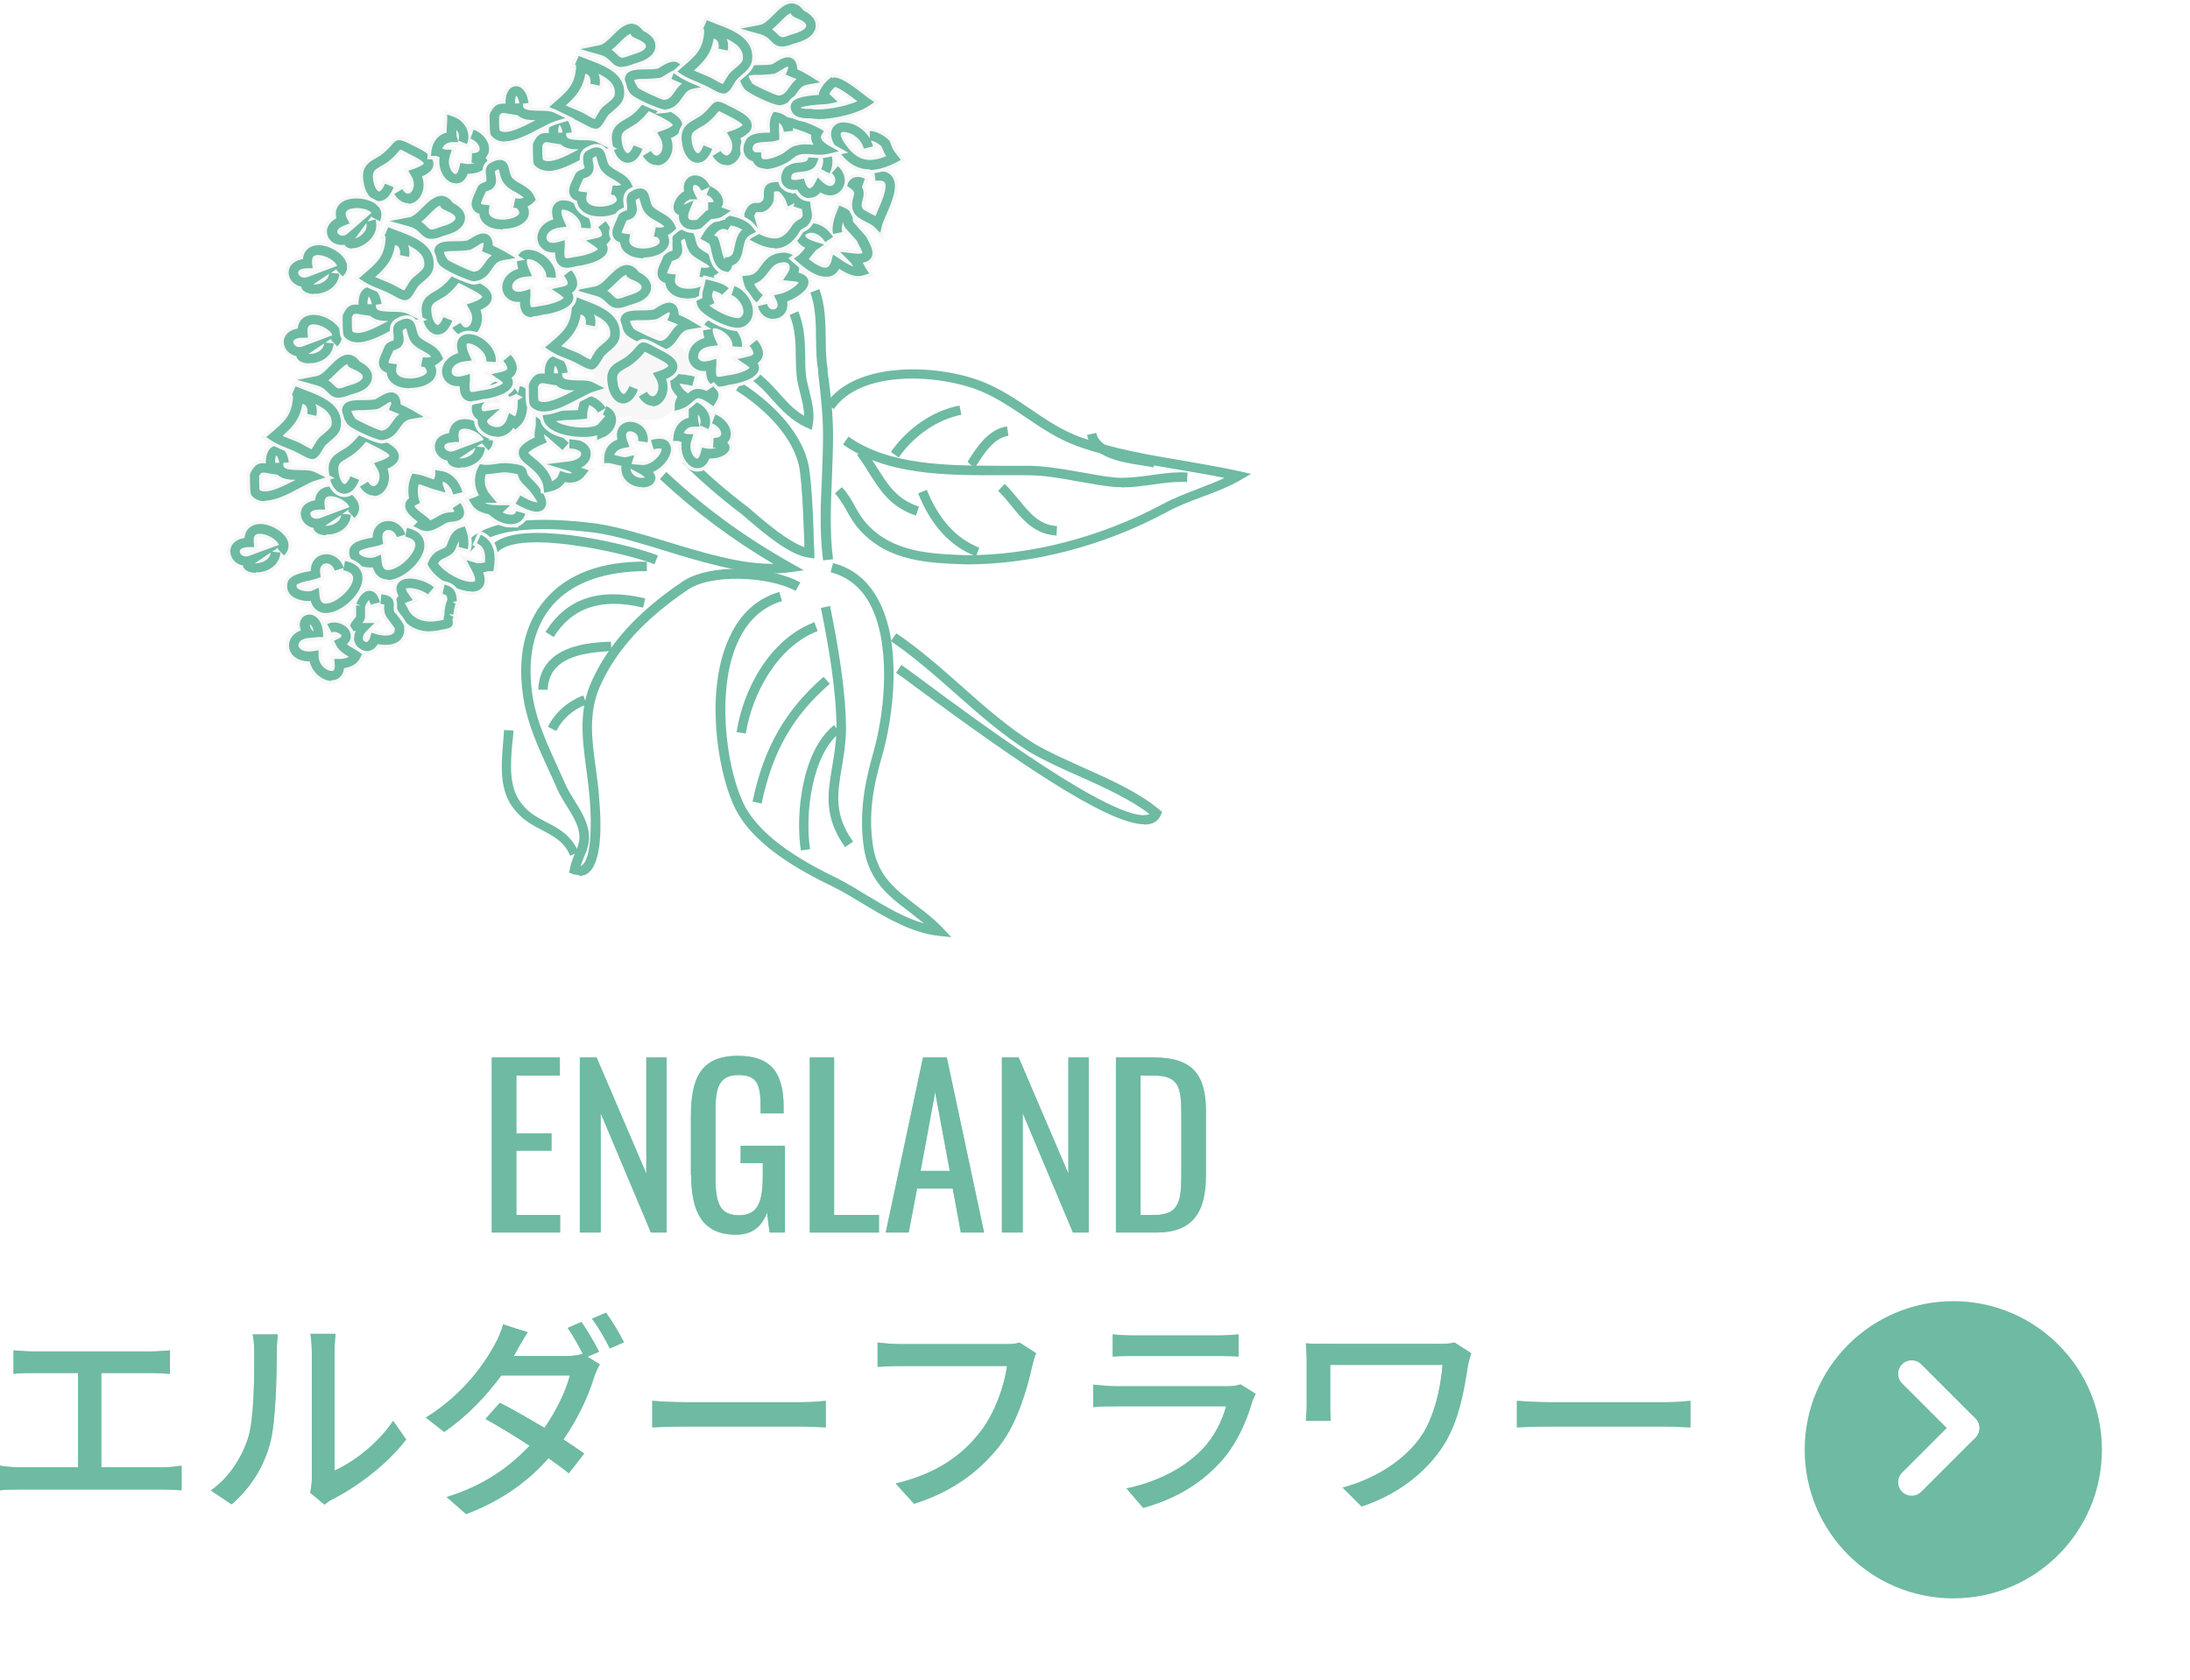 <?xml version="1.0" encoding="UTF-8"?>
<svg id="_レイヤー_2" data-name="レイヤー 2" xmlns="http://www.w3.org/2000/svg" xmlns:xlink="http://www.w3.org/1999/xlink" viewBox="0 0 81.05 62.17">
  <defs>
    <style>
      .cls-1 {
        fill: none;
        stroke-width: .25px;
      }

      .cls-1, .cls-2 {
        stroke: #f7f7f7;
      }

      .cls-3 {
        filter: url(#drop-shadow-1);
      }

      .cls-3, .cls-2, .cls-4 {
        fill: #6ebaa3;
      }

      .cls-2, .cls-5 {
        stroke-miterlimit: 10;
      }

      .cls-6 {
        fill: #96cabd;
      }

      .cls-5 {
        fill: #71ccb2;
        stroke: #fff;
        stroke-linecap: round;
      }
    </style>
    <filter id="drop-shadow-1" filterUnits="userSpaceOnUse">
      <feOffset dx="1" dy="1"/>
      <feGaussianBlur result="blur" stdDeviation="1"/>
      <feFlood flood-color="#000" flood-opacity=".16"/>
      <feComposite in2="blur" operator="in"/>
      <feComposite in="SourceGraphic"/>
    </filter>
  </defs>
  <g id="_レイヤー_1のコピー" data-name="レイヤー 1のコピー">
    <g>
      <g>
        <path class="cls-4" d="m42.7,17.3c-.12-.02-.25-.05-.41-.07-.79-.12-1.88-.29-2.06-1.13l.34-.08c.13.61,1.08.76,1.77.86.16.02.3.05.42.07l-.07.34Z"/>
        <path class="cls-4" d="m30.04,15.91l-.2-.09c-.55-.25-.92-.65-1.27-1.04-.24-.27-.47-.52-.75-.72l.21-.28c.31.23.56.5.8.77.29.32.56.63.93.84,0-.28-.08-.57-.15-.85-.04-.17-.08-.33-.11-.49-.04-.28-.04-.56-.05-.83,0-.53-.02-1.07-.23-1.56l.32-.14c.24.55.25,1.13.26,1.69,0,.28.01.54.04.79.03.14.07.3.11.46.1.41.21.83.13,1.25l-.04.22Z"/>
        <path class="cls-4" d="m30.14,20.67l-.21-.03c-.7-.09-1.64-.89-2.26-1.42l-.21-.18c-.77-.58-1.51-1.22-2.2-1.9l.25-.25c.67.67,1.4,1.3,2.17,1.88l.22.19c.49.42,1.28,1.09,1.87,1.29,0-.19-.01-.38-.02-.58-.03-.78-.06-1.58-.16-2.33-.27-1.43-1.73-2.5-2.35-2.89l.19-.29c.65.42,2.21,1.55,2.51,3.13.11.78.14,1.59.17,2.38,0,.27.02.54.03.8v.21Z"/>
        <path class="cls-4" d="m28.6,21.22c-1.25,0-2.63-.42-3.97-.83-.92-.28-1.78-.55-2.58-.67-.94-.11-3.81-.46-4.64.71l-.29-.2c.96-1.33,3.88-.98,4.97-.85.83.13,1.7.4,2.63.68,1.31.4,2.66.81,3.86.81h.04c-1.51-.89-2.92-1.94-4.2-3.14l.24-.26c1.42,1.33,2.94,2.43,4.63,3.38l.46.26-.52.07c-.21.03-.43.04-.65.04Z"/>
        <path class="cls-4" d="m24.21,20.88c-.93-.37-4.36-1.17-5.54-.62-.19.09-.31.21-.35.36l-.33-.1c.08-.25.26-.44.54-.57,1.35-.64,4.92.25,5.82.61l-.13.33Z"/>
        <path class="cls-4" d="m21.43,32.39c-.07,0-.15-.01-.23-.04l-.14-.05.03-.14c.04-.22.12-.41.19-.58.11-.25.2-.46.15-.77-.06-.34-.26-.67-.47-1-.12-.2-.25-.4-.34-.61-.1-.24-.21-.48-.33-.73-.37-.81-.75-1.65-.9-2.52-.27-1.55,0-2.85.79-3.76.8-.94,2.08-1.43,3.76-1.4v.35c-1.54-.01-2.76.42-3.5,1.27-.71.83-.96,2.03-.71,3.48.15.83.52,1.65.88,2.44.11.25.22.49.33.73.08.18.2.37.32.57.22.35.45.72.52,1.13.07.41-.05.69-.17.97-.04.11-.09.21-.12.32.03,0,.05-.02.06-.03.31-.24.36-1.4.28-2.38-.03-.4-.08-.79-.13-1.17-.15-1.11-.29-2.16.19-3.24.62-1.38,1.71-2.58,3.32-3.67,1-.73,3.3-.62,4.41,0l-.17.31c-1-.54-3.18-.65-4.04-.01-1.56,1.06-2.61,2.21-3.2,3.53-.44.99-.31,1.99-.16,3.05.05.39.11.78.13,1.19.06.66.14,2.26-.41,2.68-.07.06-.18.11-.32.11Z"/>
        <path class="cls-4" d="m35.23,34.69l-.48-.05c-1.02-.11-1.97-.68-2.88-1.23-.35-.21-.68-.41-1.02-.58-1.31-.63-3.12-1.63-3.73-3.1-.58-1.33-1.03-4.21-.12-6.15.4-.87,1.02-1.43,1.84-1.67l.1.34c-.72.21-1.26.71-1.62,1.48-.82,1.76-.45,4.54.13,5.86.56,1.36,2.3,2.32,3.56,2.93.35.18.7.39,1.04.6.7.42,1.41.85,2.15,1.06-.18-.15-.36-.28-.53-.42-.76-.57-1.48-1.12-1.69-2.32-.21-1.37.04-2.53.34-3.58.48-1.7.64-4.16-.16-5.57-.33-.58-.81-.95-1.42-1.11l.09-.34c.7.18,1.25.61,1.63,1.28.98,1.71.58,4.48.19,5.84-.34,1.17-.53,2.2-.33,3.42.19,1.06.82,1.54,1.55,2.1.34.26.69.52,1.02.87l.33.35Z"/>
        <path class="cls-4" d="m31.28,31.36c-.8-1.12-.65-1.99-.48-2.99.07-.42.14-.85.16-1.34,0-1.44-.29-3.1-.58-4.53l.34-.07c.29,1.45.59,3.12.59,4.6-.01.52-.09.99-.16,1.39-.16.97-.29,1.73.42,2.73l-.29.2Z"/>
        <path class="cls-4" d="m21.1,31.67c-.22-.52-.6-.71-1.03-.94-.34-.18-.7-.36-.99-.72-.62-.7-.53-1.67-.46-2.53.01-.16.03-.31.03-.46l.35.02c0,.15-.02.31-.04.47-.07.79-.14,1.68.38,2.28.25.31.56.47.88.64.45.23.91.47,1.19,1.11l-.32.14Z"/>
        <path class="cls-4" d="m30.46,20.74c-.13-1.02-.09-2.09-.04-3.12.02-.5.04-1.02.04-1.51,0-.78-.09-1.52-.18-2.31v-.1c-.07-.35-.07-.73-.08-1.14,0-.6-.02-1.23-.21-1.73l.33-.13c.22.56.23,1.22.24,1.86,0,.39.01.77.07,1.09v.11c.11.79.2,1.55.2,2.35,0,.5-.02,1.02-.04,1.53-.04,1.02-.09,2.07.04,3.06l-.35.04Z"/>
        <path class="cls-4" d="m42.35,30.51c-1.4,0-4.99-2.52-8.38-5.02-.37-.28-.66-.49-.81-.59l.2-.29c.16.11.44.32.82.6,1.94,1.44,7.11,5.27,8.3,4.94.02,0,.04-.01.06-.02-.71-.55-1.67-.98-2.6-1.4-.64-.28-1.3-.58-1.86-.91-.99-.62-1.87-1.4-2.73-2.16-.76-.67-1.54-1.36-2.38-1.93l.2-.29c.86.58,1.65,1.28,2.42,1.96.84.75,1.72,1.52,2.68,2.12.54.32,1.16.59,1.82.89,1.01.45,2.06.92,2.82,1.56l.1.08-.05.12c-.07.16-.19.27-.37.32-.07.02-.14.03-.23.03Z"/>
        <path class="cls-4" d="m35.79,20.89c-1.42-.05-2.89-.09-3.97-1.27-.21-.23-.35-.47-.48-.71-.13-.23-.26-.45-.44-.65l.26-.23c.21.23.35.47.48.71.13.23.26.45.44.65.98,1.07,2.37,1.11,3.71,1.16,2.38,0,4.94-.67,7.2-1.87.43-.24.92-.42,1.38-.6.33-.13.65-.25.95-.39-.53-.11-1.07-.2-1.6-.29-1.26-.21-2.56-.43-3.83-.88-.73-.26-1.35-.68-1.94-1.08-.52-.35-1.06-.72-1.67-.97-1.59-.64-4.43-.77-5.42.67l-.29-.2c1.09-1.59,4.15-1.48,5.85-.79.64.26,1.2.64,1.73,1,.6.41,1.17.79,1.86,1.04,1.24.43,2.52.65,3.77.86.69.12,1.4.24,2.09.39l.43.1-.38.22c-.44.26-.94.45-1.43.63-.46.17-.93.35-1.34.58-2.32,1.24-4.94,1.92-7.38,1.92Z"/>
        <path class="cls-4" d="m41.52,18.03c-.07,0-.14,0-.21,0-.48-.04-.95-.13-1.41-.21-.65-.12-1.25-.23-1.89-.23-.35,0-.71,0-1.07,0-1.94,0-4.14,0-5.74-1.14l.2-.29c1.51,1.07,3.65,1.07,5.53,1.08.37,0,.73,0,1.08,0,.66,0,1.31.12,1.95.23.45.08.91.17,1.37.21.42.02.81-.03,1.24-.09.44-.06.89-.13,1.38-.1l-.02.35c-.45-.02-.89.04-1.31.1-.36.05-.73.1-1.11.1Z"/>
        <path class="cls-4" d="m33.26,16.93l-.29-.2c.63-.9,1.56-1.53,2.54-1.72l.07.34c-.89.18-1.74.76-2.32,1.58Z"/>
        <path class="cls-4" d="m36.11,17.28l-.17-.06-.13-.13c.34-.54.76-1.2,1.46-1.31l.05.35c-.54.08-.9.65-1.22,1.15Z"/>
        <path class="cls-4" d="m36.12,20.59c-.95-.36-1.67-1.15-2.14-2.33l.32-.13c.44,1.09,1.09,1.81,1.94,2.14l-.12.33Z"/>
        <path class="cls-4" d="m39.09,19.82c-.8-.04-1.26-.6-1.66-1.1-.16-.2-.32-.39-.49-.55l.24-.26c.19.18.36.39.53.59.39.48.76.94,1.41.97l-.02.35Z"/>
        <path class="cls-4" d="m33.89,19.08c-.93-.31-1.32-.93-1.73-1.58-.13-.22-.28-.44-.44-.66l.28-.21c.17.23.32.46.46.68.41.65.73,1.17,1.55,1.44l-.11.33Z"/>
        <path class="cls-4" d="m20.49,23.58l-.3-.19c.78-1.25,1.99-1.65,3.69-1.24l-.08.34c-1.53-.37-2.62-.01-3.31,1.09Z"/>
        <path class="cls-4" d="m20.27,25.53h-.35c.06-1.67,1.91-1.75,2.69-1.78l.02.35c-1.14.05-2.32.26-2.36,1.43Z"/>
        <path class="cls-4" d="m20.59,27.06l-.31-.16c.26-.53.74-.95,1.31-1.16l.12.33c-.49.18-.89.53-1.12.98Z"/>
        <path class="cls-4" d="m27.61,27.15l-.35-.05c.24-1.58,1.23-3.45,2.88-4.07l.12.33c-1.51.57-2.44,2.37-2.66,3.8Z"/>
        <path class="cls-4" d="m28.19,29.74l-.34-.07c.42-2,1.21-3.38,2.63-4.62l.23.26c-1.36,1.18-2.12,2.5-2.52,4.42Z"/>
        <path class="cls-4" d="m29.64,31.48c-.21-1.32.04-3.71,1.23-4.64l.21.28c-1.03.81-1.3,3.02-1.1,4.31l-.35.05Z"/>
        <path class="cls-2" d="m24.15,15.02c-.17,0-.36-.1-.51-.34l.3-.18c.05.09.16.22.28.15.13-.08.23-.36.05-.65l-.11-.19.21-.07c.33-.11.37-.2.37-.2-.02-.09-.38-.27-.5-.33l-.19-.1c-.08-.04-.15-.08-.19-.09,0,.01-.02.02-.03.04-.07.08-.16.2-.36.36-.11.09-.22.16-.32.21-.24.14-.35.2-.3.5.03.29.16.44.22.45.04.01.13-.06.22-.29l.32.13c-.2.49-.46.53-.6.51-.27-.04-.48-.35-.52-.75-.09-.53.22-.7.47-.84.09-.05.19-.11.27-.18.17-.14.25-.24.31-.31.21-.26.33-.2.65-.03l.15.08c.35.18.75.38.73.69-.01.21-.21.35-.42.44.14.39,0,.78-.26.94-.08.05-.16.07-.25.07Z"/>
        <g>
          <path class="cls-1" d="m15.1,7.52c-.17,0-.36-.1-.51-.34l.3-.18c.05.09.16.22.28.15.13-.08.23-.36.05-.64l-.11-.19.21-.07c.33-.12.37-.2.37-.2-.02-.09-.38-.27-.5-.33l-.19-.1c-.07-.04-.14-.07-.19-.09,0,.01-.02.02-.03.04-.07.08-.16.2-.35.36-.11.09-.22.16-.32.21-.24.14-.35.2-.3.5.02.26.15.44.22.45.02,0,.13-.06.22-.29l.32.13c-.2.49-.46.53-.6.51-.27-.04-.48-.35-.52-.75-.09-.52.22-.7.47-.84.09-.05.19-.11.27-.18.17-.14.25-.24.31-.31.21-.26.34-.19.65-.04l.16.08c.35.17.75.37.73.69-.01.21-.21.35-.42.44.14.39,0,.78-.26.94-.08.05-.16.07-.25.07Z"/>
          <path class="cls-4" d="m15.1,7.52c-.17,0-.36-.1-.51-.34l.3-.18c.05.09.16.22.28.15.13-.08.23-.36.05-.64l-.11-.19.21-.07c.33-.12.37-.2.37-.2-.02-.09-.38-.27-.5-.33l-.19-.1c-.07-.04-.14-.07-.19-.09,0,.01-.02.02-.03.04-.07.08-.16.2-.35.36-.11.09-.22.16-.32.21-.24.14-.35.2-.3.5.02.26.15.44.22.45.02,0,.13-.06.22-.29l.32.13c-.2.49-.46.53-.6.51-.27-.04-.48-.35-.52-.75-.09-.52.22-.7.47-.84.09-.05.19-.11.27-.18.17-.14.25-.24.31-.31.21-.26.34-.19.65-.04l.16.08c.35.17.75.37.73.69-.01.21-.21.35-.42.44.14.39,0,.78-.26.94-.08.05-.16.07-.25.07Z"/>
        </g>
        <g>
          <path class="cls-1" d="m23.76,18.03c-.11,0-.21-.02-.31-.06-.26-.1-.49-.34-.45-.73-.08-.01-.16-.03-.23-.05-.09-.02-.18-.05-.24-.05h-.17v-.17c0-.33.19-.59.49-.7-.06-.3.05-.47.14-.54.16-.14.42-.16.64-.04.25.13.38.4.34.68l-.35-.05c.03-.2-.1-.29-.16-.32-.09-.05-.2-.05-.25,0-.06.05-.05.18.01.34l.08.2-.21.04c-.1.02-.29.07-.36.26.04,0,.08.02.12.03.11.03.24.06.32.05l.3-.07-.09.29s0,.03-.01.04l.39.03c.25.02.51-.18.64-.37.09-.13.09-.21.08-.23h0s-.07-.04-.29.02l-.1-.34c.32-.09.54-.06.66.09.11.13.11.33,0,.54-.11.22-.33.44-.59.55.12.14.11.26.06.35-.07.15-.25.22-.45.22Zm-.42-.68c0,.11.06.2.15.26.13.09.3.09.38.06-.03-.03-.09-.08-.21-.15l-.31-.17Z"/>
          <path class="cls-4" d="m23.76,18.03c-.11,0-.21-.02-.31-.06-.26-.1-.49-.34-.45-.73-.08-.01-.16-.03-.23-.05-.09-.02-.18-.05-.24-.05h-.17v-.17c0-.33.19-.59.49-.7-.06-.3.05-.47.14-.54.16-.14.42-.16.64-.04.25.13.38.4.34.68l-.35-.05c.03-.2-.1-.29-.16-.32-.09-.05-.2-.05-.25,0-.06.05-.05.18.01.34l.08.2-.21.04c-.1.02-.29.07-.36.26.04,0,.08.02.12.03.11.03.24.06.32.05l.3-.07-.09.29s0,.03-.01.04l.39.03c.25.02.51-.18.64-.37.09-.13.09-.21.08-.23h0s-.07-.04-.29.02l-.1-.34c.32-.09.54-.06.66.09.11.13.11.33,0,.54-.11.22-.33.44-.59.55.12.14.11.26.06.35-.07.15-.25.22-.45.22Zm-.42-.68c0,.11.06.2.15.26.13.09.3.09.38.06-.03-.03-.09-.08-.21-.15l-.31-.17Z"/>
        </g>
        <g>
          <path class="cls-1" d="m25.81,17.33c-.13,0-.26-.06-.36-.18-.16-.17-.27-.46-.22-.79,0,0-.01,0-.02,0-.03-.01-.09-.03-.11-.04h-.19s.02-.2.02-.2c.05-.34.26-.59.56-.66,0-.09,0-.17,0-.25,0-.06.01-.12.01-.18v-.24l.23.08c.21.07.4.24.49.44.08.18.08.39,0,.57l-.32-.14c.05-.12.03-.22,0-.29-.02-.04-.04-.08-.07-.11,0,.08,0,.16.01.23l.05.22h-.22c-.17,0-.3.09-.37.24,0,0,.01,0,.02,0,.03.01.09.03.11.04h.23s-.07.23-.07.23c-.09.25-.01.49.1.61.05.05.1.07.12.06.03,0,.09-.07.13-.24l.04-.16.17.03c.13.03.27,0,.37-.02-.04,0-.08-.01-.13-.02l.02-.35c.08,0,.26-.01.28-.13.02-.11-.09-.32-.34-.41l.12-.33c.37.14.62.49.57.8,0,.05-.04.15-.12.24.02.03.04.06.06.09.04.09.02.19-.05.27-.11.14-.38.23-.64.23-.01,0-.02,0-.04,0-.09.24-.23.32-.34.35-.03,0-.07.01-.1.01Z"/>
          <path class="cls-4" d="m25.81,17.33c-.13,0-.26-.06-.36-.18-.16-.17-.27-.46-.22-.79,0,0-.01,0-.02,0-.03-.01-.09-.03-.11-.04h-.19s.02-.2.02-.2c.05-.34.26-.59.56-.66,0-.09,0-.17,0-.25,0-.06.01-.12.01-.18v-.24l.23.08c.21.07.4.24.49.44.08.18.08.39,0,.57l-.32-.14c.05-.12.03-.22,0-.29-.02-.04-.04-.08-.07-.11,0,.08,0,.16.01.23l.05.22h-.22c-.17,0-.3.09-.37.24,0,0,.01,0,.02,0,.03.01.09.03.11.04h.23s-.07.23-.07.23c-.09.25-.01.49.1.61.05.05.1.07.12.06.03,0,.09-.07.13-.24l.04-.16.17.03c.13.03.27,0,.37-.02-.04,0-.08-.01-.13-.02l.02-.35c.08,0,.26-.01.28-.13.02-.11-.09-.32-.34-.41l.12-.33c.37.14.62.49.57.8,0,.05-.04.15-.12.24.02.03.04.06.06.09.04.09.02.19-.05.27-.11.14-.38.23-.64.23-.01,0-.02,0-.04,0-.09.24-.23.32-.34.35-.03,0-.07.01-.1.01Z"/>
        </g>
        <g>
          <path class="cls-1" d="m16.85,6.78c-.13,0-.26-.06-.36-.18-.16-.17-.27-.46-.22-.79,0,0-.01,0-.02,0-.03-.01-.09-.03-.11-.04h-.19s.02-.2.02-.2c.05-.34.26-.59.56-.66,0-.09,0-.17.01-.25,0-.06.01-.12.01-.18v-.24l.23.08c.21.07.39.23.49.44.08.19.09.39.01.57l-.32-.13c.05-.12.02-.23,0-.29-.02-.04-.04-.07-.07-.1,0,.08,0,.16.01.23l.06.22h-.23c-.17,0-.3.09-.37.24h.02s.09.04.11.04h.23s-.07.23-.07.23c-.09.25-.01.49.1.61.05.05.09.07.12.06.03,0,.09-.07.13-.24l.04-.17.17.03c.13.03.27,0,.37-.02-.04,0-.08-.01-.13-.02l.02-.35c.08,0,.26-.01.28-.13.02-.11-.09-.32-.34-.41l.12-.33c.37.14.62.49.56.8,0,.05-.04.15-.12.24.03.03.04.06.06.09.04.09.02.19-.05.27-.12.14-.38.23-.63.23-.01,0-.03,0-.04,0-.09.24-.23.33-.34.35-.03,0-.07.01-.1.01Z"/>
          <path class="cls-4" d="m16.85,6.78c-.13,0-.26-.06-.36-.18-.16-.17-.27-.46-.22-.79,0,0-.01,0-.02,0-.03-.01-.09-.03-.11-.04h-.19s.02-.2.02-.2c.05-.34.26-.59.56-.66,0-.09,0-.17.01-.25,0-.06.01-.12.01-.18v-.24l.23.08c.21.07.39.23.49.44.08.19.09.39.01.57l-.32-.13c.05-.12.02-.23,0-.29-.02-.04-.04-.07-.07-.1,0,.08,0,.16.01.23l.06.22h-.23c-.17,0-.3.09-.37.24h.02s.09.04.11.04h.23s-.07.23-.07.23c-.09.25-.01.49.1.61.05.05.09.07.12.06.03,0,.09-.07.13-.24l.04-.17.17.03c.13.03.27,0,.37-.02-.04,0-.08-.01-.13-.02l.02-.35c.08,0,.26-.01.28-.13.02-.11-.09-.32-.34-.41l.12-.33c.37.14.62.49.56.8,0,.05-.04.15-.12.24.03.03.04.06.06.09.04.09.02.19-.05.27-.12.14-.38.23-.63.23-.01,0-.03,0-.04,0-.09.24-.23.33-.34.35-.03,0-.07.01-.1.01Z"/>
        </g>
        <g>
          <path class="cls-1" d="m18.9,19.4c-.25,0-.5-.12-.67-.25l-.15-.12h0c-.3-.06-.51-.17-.62-.36l-.11-.19.21-.07c.05-.02.1-.04.15-.07,0,0,.01,0,.02,0-.19-.33-.2-.71-.03-1.05l.06-.11.12.02c.15.02.29,0,.44-.02.17-.03.33-.05.53-.03.42.05.6.08.65.32,0,.05.02.1.13.22.37.34.73.84.52,1.12-.21.28-.71.04-1.07-.17l.18-.3c.49.29.63.25.63.25-.02-.03-.14-.31-.5-.65-.17-.17-.21-.29-.23-.39-.08-.02-.28-.05-.35-.06-.14-.02-.28,0-.43.02-.13.02-.27.04-.4.04-.09.26-.03.54.17.77l.24.29h-.38s-.03,0-.05.02c.12.05.29.07.49.07h.43l-.28.27c.14.07.3.1.4.07.06-.02.09-.05.1-.12l.34.09c-.05.18-.16.31-.33.36-.07.02-.14.03-.21.03Z"/>
          <path class="cls-4" d="m18.9,19.4c-.25,0-.5-.12-.67-.25l-.15-.12h0c-.3-.06-.51-.17-.62-.36l-.11-.19.21-.07c.05-.02.1-.04.15-.07,0,0,.01,0,.02,0-.19-.33-.2-.71-.03-1.05l.06-.11.12.02c.15.02.29,0,.44-.02.17-.03.33-.05.53-.03.42.05.6.08.65.32,0,.05.02.1.13.22.37.34.73.84.52,1.12-.21.28-.71.04-1.07-.17l.18-.3c.49.29.63.25.63.25-.02-.03-.14-.31-.5-.65-.17-.17-.21-.29-.23-.39-.08-.02-.28-.05-.35-.06-.14-.02-.28,0-.43.02-.13.02-.27.04-.4.04-.09.26-.03.54.17.77l.24.29h-.38s-.03,0-.05.02c.12.05.29.07.49.07h.43l-.28.27c.14.07.3.1.4.07.06-.02.09-.05.1-.12l.34.09c-.05.18-.16.31-.33.36-.07.02-.14.03-.21.03Z"/>
        </g>
        <g>
          <path class="cls-1" d="m20.14,18.25l-.02-.19c-.05-.4-.34-.63-.57-.82-.19-.15-.37-.3-.35-.52.02-.18.19-.34.59-.53-.02-.12,0-.23.02-.32,0-.04.02-.08.02-.12v-.33l.27.18c.21.14.41.32.63.51.1.09.21.18.32.28l-.23.27c-.11-.1-.22-.19-.32-.28-.12-.11-.24-.21-.36-.31,0,.05,0,.1.02.14l.08.16-.16.07c-.47.21-.52.31-.53.32.01.03.14.13.22.2.22.18.54.43.66.85.12-.05.2-.12.24-.23l.06-.15.16.05c.11.04.21.05.29.03-.06-.04-.11-.07-.16-.09l-.79-.24.82-.1c.33-.04.47-.19.46-.28,0-.1-.16-.2-.44-.2v-.35c.53,0,.78.26.79.53.01.19-.1.4-.35.53.02.01.04.02.05.02l.23.08-.15.19c-.17.22-.43.31-.73.24-.16.24-.4.32-.59.36l-.18.04Z"/>
          <path class="cls-4" d="m20.14,18.25l-.02-.19c-.05-.4-.34-.63-.57-.82-.19-.15-.37-.3-.35-.52.02-.18.19-.34.59-.53-.02-.12,0-.23.02-.32,0-.04.02-.08.02-.12v-.33l.27.18c.21.14.41.32.63.51.1.09.21.18.32.28l-.23.27c-.11-.1-.22-.19-.32-.28-.12-.11-.24-.21-.36-.31,0,.05,0,.1.02.14l.08.16-.16.07c-.47.21-.52.31-.53.32.01.03.14.13.22.2.22.18.54.43.66.85.12-.05.2-.12.24-.23l.06-.15.16.05c.11.04.21.05.29.03-.06-.04-.11-.07-.16-.09l-.79-.24.82-.1c.33-.04.47-.19.46-.28,0-.1-.16-.2-.44-.2v-.35c.53,0,.78.26.79.53.01.19-.1.4-.35.53.02.01.04.02.05.02l.23.08-.15.19c-.17.22-.43.31-.73.24-.16.24-.4.32-.59.36l-.18.04Z"/>
        </g>
        <g>
          <path class="cls-1" d="m26.58,14.3c-.1,0-.19-.02-.28-.09-.11-.09-.16-.24-.17-.48-.22.02-.39-.05-.51-.18-.14-.15-.18-.37-.1-.57.08-.22.28-.39.55-.47-.08-.26-.06-.46.07-.59.14-.14.38-.16.65-.04.34.15.7.52.67.96l-.35-.02c.02-.26-.23-.51-.47-.62-.14-.06-.24-.06-.25-.04-.02.02-.04.13.08.4l.1.22-.24.03c-.25.03-.43.13-.48.29-.03.08-.02.16.03.21.07.08.21.09.39.04l.24-.07v.25c-.04.35.02.41.03.41.03.02.17,0,.25-.02.07-.02.15-.03.24-.04.34-.05.67-.19.71-.27,0,0-.02-.03-.11-.09l-.34-.23.4-.09c.1-.02.17-.06.19-.1.01-.04-.01-.15-.14-.3l.27-.22c.25.3.25.51.2.64-.03.09-.09.16-.17.22.05.09.06.18.04.24-.08.38-.85.52-1,.55-.08,0-.15.02-.21.04-.09.02-.19.04-.28.04Z"/>
          <path class="cls-4" d="m26.58,14.3c-.1,0-.19-.02-.28-.09-.11-.09-.16-.24-.17-.48-.22.02-.39-.05-.51-.18-.14-.15-.18-.37-.1-.57.08-.22.28-.39.55-.47-.08-.26-.06-.46.07-.59.14-.14.38-.16.65-.04.34.15.7.52.67.96l-.35-.02c.02-.26-.23-.51-.47-.62-.14-.06-.24-.06-.25-.04-.02.02-.04.13.08.4l.1.22-.24.03c-.25.03-.43.13-.48.29-.03.08-.02.16.03.21.07.08.21.09.39.04l.24-.07v.25c-.04.35.02.41.03.41.03.02.17,0,.25-.02.07-.02.15-.03.24-.04.34-.05.67-.19.71-.27,0,0-.02-.03-.11-.09l-.34-.23.4-.09c.1-.02.17-.06.19-.1.01-.04-.01-.15-.14-.3l.27-.22c.25.3.25.51.2.64-.03.09-.09.16-.17.22.05.09.06.18.04.24-.08.38-.85.52-1,.55-.08,0-.15.02-.21.04-.09.02-.19.04-.28.04Z"/>
        </g>
        <g>
          <path class="cls-1" d="m24.97,15.21v-.23c0-.06.02-.12.1-.3-.19-.19-.3-.43-.3-.67v-.17h.17c.27,0,.59.05.77.1l-.09.34c-.12-.03-.29-.06-.47-.08.05.11.13.23.23.3l.08.06c.17-.15.35-.24.69-.09l.25-.17s.04.04.06.07c.11.1.21.24.04.51l-.1.16-.15-.11c-.39-.27-.46-.21-.61-.07-.1.09-.24.22-.47.29l-.22.06Z"/>
          <path class="cls-4" d="m24.97,15.21v-.23c0-.06.02-.12.1-.3-.19-.19-.3-.43-.3-.67v-.17h.17c.27,0,.59.05.77.1l-.09.34c-.12-.03-.29-.06-.47-.08.05.11.13.23.23.3l.08.06c.17-.15.35-.24.69-.09l.25-.17s.04.04.06.07c.11.1.21.24.04.51l-.1.16-.15-.11c-.39-.27-.46-.21-.61-.07-.1.09-.24.22-.47.29l-.22.06Z"/>
        </g>
        <g>
          <path class="cls-1" d="m28.6,11.8s-.08,0-.11-.01c-.22-.05-.38-.22-.44-.46l.34-.08c.03.11.09.18.17.2.08.02.15-.01.19-.06.06-.08.02-.2-.01-.26l-.1-.2.22-.05c.29-.06.66-.32.7-.43h0s-.09-.04-.29-.05l-.29-.03.16-.24c.09-.14.11-.26.06-.34-.05-.08-.17-.1-.31-.07-.22.04-.32.17-.45.34-.12.16-.27.36-.53.45.07.15.18.29.32.41l-.22.27c-.26-.21-.44-.49-.5-.78l-.04-.19.2-.02c.25-.02.36-.16.49-.35.14-.19.31-.42.66-.48.27-.06.53.02.67.22.1.14.11.32.06.5.23.06.36.17.37.34.02.31-.46.6-.79.73.03.16,0,.31-.09.44-.1.13-.26.2-.43.2Z"/>
          <path class="cls-4" d="m28.6,11.8s-.08,0-.11-.01c-.22-.05-.38-.22-.44-.46l.34-.08c.03.11.09.18.17.2.08.02.15-.01.19-.06.06-.08.02-.2-.01-.26l-.1-.2.22-.05c.29-.06.66-.32.7-.43h0s-.09-.04-.29-.05l-.29-.03.16-.24c.09-.14.11-.26.06-.34-.05-.08-.17-.1-.31-.07-.22.04-.32.17-.45.34-.12.16-.27.36-.53.45.07.15.18.29.32.41l-.22.27c-.26-.21-.44-.49-.5-.78l-.04-.19.2-.02c.25-.02.36-.16.49-.35.14-.19.31-.42.66-.48.27-.06.53.02.67.22.1.14.11.32.06.5.23.06.36.17.37.34.02.31-.46.6-.79.73.03.16,0,.31-.09.44-.1.13-.26.2-.43.2Z"/>
        </g>
        <g>
          <path class="cls-1" d="m30.54,10.24c-.26,0-.59-.17-.99-.52l-.17-.15.19-.13s.12-.12.18-.2c.02-.02.03-.04.05-.07-.3-.15-.35-.35-.35-.46,0-.19.15-.36.37-.42.27-.08.71,0,1.01.48l-.29.19c-.2-.32-.46-.38-.62-.33-.08.02-.12.06-.12.09,0,.03.06.13.35.22l.35.11-.3.21s-.11.12-.17.2c-.03.04-.07.09-.1.13.41.33.6.33.67.31.07-.02.13-.1.17-.24l.06-.24.24.16c.16.11.34.23.5.28-.03-.07-.07-.13-.12-.18l-.36-.36.5.06c.26.03.32-.01.33-.01,0-.04-.08-.21-.13-.3-.03-.05-.05-.1-.07-.15l-.42-.47c-.07-.09-.09-.17-.1-.24-.04.13-.06.27-.03.38l-.34.07c-.06-.29.05-.61.16-.88l.07-.17.17.07c.28.12.32.28.33.43,0,.06,0,.08.03.12l.46.52s.05.1.08.15c.11.22.24.47.1.66-.07.1-.18.14-.3.16,0,.02.02.04.03.05.03.05.05.11.08.16l.13.19-.22.07c-.31.1-.62-.07-.89-.24-.08.14-.18.23-.32.27-.05.02-.1.02-.16.02Z"/>
          <path class="cls-4" d="m30.54,10.24c-.26,0-.59-.17-.99-.52l-.17-.15.19-.13s.12-.12.18-.2c.02-.02.03-.04.05-.07-.3-.15-.35-.35-.35-.46,0-.19.15-.36.37-.42.27-.08.71,0,1.01.48l-.29.19c-.2-.32-.46-.38-.62-.33-.08.02-.12.06-.12.09,0,.03.06.13.35.22l.35.11-.3.21s-.11.12-.17.2c-.03.04-.07.09-.1.13.41.33.6.33.67.31.07-.02.13-.1.17-.24l.06-.24.24.16c.16.11.34.23.5.28-.03-.07-.07-.13-.12-.18l-.36-.36.5.06c.26.03.32-.01.33-.01,0-.04-.08-.21-.13-.3-.03-.05-.05-.1-.07-.15l-.42-.47c-.07-.09-.09-.17-.1-.24-.04.13-.06.27-.03.38l-.34.07c-.06-.29.05-.61.16-.88l.07-.17.17.07c.28.12.32.28.33.43,0,.06,0,.08.03.12l.46.52s.05.1.08.15c.11.22.24.47.1.66-.07.1-.18.14-.3.16,0,.02.02.04.03.05.03.05.05.11.08.16l.13.19-.22.07c-.31.1-.62-.07-.89-.24-.08.14-.18.23-.32.27-.05.02-.1.02-.16.02Z"/>
        </g>
        <g>
          <path class="cls-1" d="m32.58,8.62l-.22-.22c-.07-.07-.19-.13-.31-.19-.19-.1-.37-.19-.45-.35-.11-.22-.06-.41-.02-.55.05-.17.06-.22-.12-.35l-.14-.1.1-.14c.18-.26.46-.16.59-.11l-.11.31c.1.18.06.36.02.49-.04.13-.05.21,0,.3.03.06.18.13.29.19.07.03.13.07.19.1.02-.05.05-.11.07-.17.14-.31.4-.9.27-1.08-.04-.06-.17-.08-.34-.06l-.04-.35c.31-.04.54.03.66.2.25.34-.02.95-.23,1.43-.06.14-.12.27-.14.34l-.07.3Z"/>
          <path class="cls-4" d="m32.58,8.62l-.22-.22c-.07-.07-.19-.13-.31-.19-.19-.1-.37-.19-.45-.35-.11-.22-.06-.41-.02-.55.05-.17.06-.22-.12-.35l-.14-.1.1-.14c.18-.26.46-.16.59-.11l-.11.31c.1.18.06.36.02.49-.04.13-.05.21,0,.3.03.06.18.13.29.19.07.03.13.07.19.1.02-.05.05-.11.07-.17.14-.31.4-.9.27-1.08-.04-.06-.17-.08-.34-.06l-.04-.35c.31-.04.54.03.66.2.25.34-.02.95-.23,1.43-.06.14-.12.27-.14.34l-.07.3Z"/>
        </g>
        <g>
          <path class="cls-1" d="m28.66,9.18c-.27,0-.58-.11-.93-.32l-.13-.08.06-.14c.03-.08-.02-.25-.05-.37-.04-.15-.08-.28-.05-.39.13-.33.28-.38.48-.37.07,0,.1,0,.18-.08.05-.05.05-.1.05-.21,0-.1-.01-.25.09-.36.11-.11.27-.12.38-.12.24-.07.45.22.57.43.07-.02.13-.04.21-.04h.11l.05.1s.04.09.05.15l.25.09s.02.16.03.23c.03.15.06.29.02.4-.08.22-.18.29-.3.35-.05.03-.08.04-.12.09-.2.35-.44.56-.72.63-.07.02-.15.03-.23.03Zm-.64-.56c.32.18.58.24.79.19.19-.05.35-.2.52-.48.1-.13.18-.17.25-.21.07-.03.09-.05.13-.15,0-.03-.02-.15-.03-.22,0,0,0,0,0-.01l-.31-.1s.02-.08.03-.12c-.02,0-.04.02-.06.03l-.18.09-.07-.19c-.04-.13-.22-.36-.29-.37-.14,0-.16.02-.16.02,0,0,0,.06,0,.09,0,.12.02.31-.14.47-.18.21-.36.2-.46.19-.02,0-.04,0-.05,0,0,0-.03.02-.08.14,0,0,.03.1.05.17.04.14.09.3.08.46Z"/>
          <path class="cls-4" d="m28.66,9.18c-.27,0-.58-.11-.93-.32l-.13-.08.06-.14c.03-.08-.02-.25-.05-.37-.04-.15-.08-.28-.05-.39.13-.33.28-.38.48-.37.07,0,.1,0,.18-.08.05-.05.05-.1.05-.21,0-.1-.01-.25.09-.36.11-.11.27-.12.38-.12.24-.07.45.22.57.43.07-.02.13-.04.21-.04h.11l.05.1s.04.09.05.15l.25.09s.02.16.03.23c.03.15.06.29.02.4-.08.22-.18.29-.3.35-.05.03-.08.04-.12.09-.2.35-.44.56-.72.63-.07.02-.15.03-.23.03Zm-.64-.56c.32.18.58.24.79.19.19-.05.35-.2.52-.48.1-.13.18-.17.25-.21.07-.03.09-.05.13-.15,0-.03-.02-.15-.03-.22,0,0,0,0,0-.01l-.31-.1s.02-.08.03-.12c-.02,0-.04.02-.06.03l-.18.09-.07-.19c-.04-.13-.22-.36-.29-.37-.14,0-.16.02-.16.02,0,0,0,.06,0,.09,0,.12.02.31-.14.47-.18.21-.36.2-.46.19-.02,0-.04,0-.05,0,0,0-.03.02-.08.14,0,0,.03.1.05.17.04.14.09.3.08.46Z"/>
        </g>
        <g>
          <path class="cls-1" d="m25.5,11.05c-.16,0-.32-.02-.45-.07-.25-.1-.4-.28-.43-.51-.11-.03-.19-.09-.24-.18-.11-.19,0-.41.1-.63.02-.05.04-.09.06-.14.05-.14.19-.19.28-.22.02,0,.06-.02.07-.03v-.03s0-.09,0-.13c-.02-.16-.06-.38.12-.5.15-.09.34-.17.5-.11.16.07.2.23.23.37.03.11.05.22.13.3.08.08.18.14.29.2.19.11.41.23.52.49l.04.11-.08.08c-.07.07-.15.12-.23.16.11.22.03.4-.02.47-.16.24-.53.36-.88.36Zm-.8-.94s.03.02.13.03l.18.02-.03.18c-.01.09,0,.22.2.3.31.12.8.01.91-.15.01-.02.06-.09-.08-.23-.04,0-.08,0-.12-.02l.06-.34c.15.03.25.01.32-.02-.07-.08-.18-.14-.3-.21-.12-.07-.25-.14-.37-.25-.14-.14-.19-.33-.22-.46-.01-.04-.03-.1-.04-.13,0,0-.05.02-.13.07,0,.04,0,.12.02.16.02.13.04.27-.03.38-.06.13-.19.17-.27.2-.02,0-.06.02-.07.03-.01.05-.04.1-.06.15-.04.1-.12.26-.11.31h0Z"/>
          <path class="cls-4" d="m25.5,11.05c-.16,0-.32-.02-.45-.07-.25-.1-.4-.28-.43-.51-.11-.03-.19-.09-.24-.18-.11-.19,0-.41.1-.63.02-.05.04-.09.06-.14.05-.14.19-.19.28-.22.02,0,.06-.02.07-.03v-.03s0-.09,0-.13c-.02-.16-.06-.38.12-.5.15-.09.34-.17.5-.11.16.07.2.23.23.37.03.11.05.22.13.3.08.08.18.14.29.2.19.11.41.23.52.49l.04.11-.08.08c-.07.07-.15.12-.23.16.11.22.03.4-.02.47-.16.24-.53.36-.88.36Zm-.8-.94s.03.02.13.03l.18.02-.03.18c-.01.09,0,.22.2.3.31.12.8.01.91-.15.01-.02.06-.09-.08-.23-.04,0-.08,0-.12-.02l.06-.34c.15.03.25.01.32-.02-.07-.08-.18-.14-.3-.21-.12-.07-.25-.14-.37-.25-.14-.14-.19-.33-.22-.46-.01-.04-.03-.1-.04-.13,0,0-.05.02-.13.07,0,.04,0,.12.02.16.02.13.04.27-.03.38-.06.13-.19.17-.27.2-.02,0-.06.02-.07.03-.01.05-.04.1-.06.15-.04.1-.12.26-.11.31h0Z"/>
        </g>
        <g>
          <path class="cls-1" d="m24.43,12.97c-.17,0-1.19-.44-1.29-.63-.12-.18-.24-.44-.14-.63.12-.21.4-.22.72-.22.15,0,.31,0,.47-.03,0,0,.07-.04.11-.07.18-.11.43-.27.64-.14.13.08.17.24.18.4.14.06.29.13.44.22l.41.24-.47.08c-.21.04-.3.16-.41.33-.13.19-.29.42-.67.46h0Zm-1.12-1.09s0,.07.14.29c.09.08.84.43.98.45.18-.02.26-.12.39-.3.07-.1.15-.22.27-.31-.14-.06-.27-.11-.39-.16l.09-.22c0-.06-.02-.08-.02-.08-.03,0-.2.1-.27.15-.09.05-.16.1-.23.12-.2.03-.38.03-.53.03-.15,0-.38,0-.42.04h0Z"/>
          <path class="cls-4" d="m24.43,12.97c-.17,0-1.19-.44-1.29-.63-.12-.18-.24-.44-.14-.63.12-.21.4-.22.72-.22.15,0,.31,0,.47-.03,0,0,.07-.04.11-.07.18-.11.43-.27.64-.14.13.08.17.24.18.4.14.06.29.13.44.22l.41.24-.47.08c-.21.04-.3.16-.41.33-.13.19-.29.42-.67.46h0Zm-1.12-1.09s0,.07.14.29c.09.08.84.43.98.45.18-.02.26-.12.39-.3.07-.1.15-.22.27-.31-.14-.06-.27-.11-.39-.16l.09-.22c0-.06-.02-.08-.02-.08-.03,0-.2.1-.27.15-.09.05-.16.1-.23.12-.2.03-.38.03-.53.03-.15,0-.38,0-.42.04h0Z"/>
        </g>
        <g>
          <path class="cls-1" d="m27.31,12.13c-.22,0-.47-.09-.67-.18-.03-.01-.78-.36-.84-.68l-.03-.13.12-.06s.08-.04.11-.05c-.02-.14.01-.25.04-.35.01-.05.03-.1.04-.16l.04-.18.25.06c.19.05.43.11.6.27l-.25.24c-.07-.08-.2-.12-.33-.15v.02c-.04.12-.06.17-.01.29l.06.15-.15.07s-.02.01-.04.02c.16.13.48.32.78.41.22.07.33.06.35.04.1-.06.15-.15.13-.28-.03-.23-.23-.49-.44-.56l.11-.33c.34.11.64.49.68.86.03.26-.08.49-.31.62-.07.04-.16.06-.26.06Z"/>
          <path class="cls-4" d="m27.31,12.13c-.22,0-.47-.09-.67-.18-.03-.01-.78-.36-.84-.68l-.03-.13.12-.06s.08-.04.11-.05c-.02-.14.01-.25.04-.35.01-.05.03-.1.04-.16l.04-.18.25.06c.19.05.43.11.6.27l-.25.24c-.07-.08-.2-.12-.33-.15v.02c-.04.12-.06.17-.01.29l.06.15-.15.07s-.02.01-.04.02c.16.13.48.32.78.41.22.07.33.06.35.04.1-.06.15-.15.13-.28-.03-.23-.23-.49-.44-.56l.11-.33c.34.11.64.49.68.86.03.26-.08.49-.31.62-.07.04-.16.06-.26.06Z"/>
        </g>
        <g>
          <path class="cls-1" d="m26.95,10.07l-.1-.02c-.38-.09-.45-.46-.52-.75-.02-.1-.04-.19-.07-.27-.03-.02-.05-.03-.08-.05-.03-.02-.06-.04-.1-.06l-.16-.08.09-.16c.23-.4.53-.58.83-.54l.03-.18c.48.08.8.22.98.45l.13.17-.19.1c-.21.11-.25.3-.29.52-.04.22-.1.52-.41.63,0,.06-.02.12-.08.18l-.07.07Zm-.54-1.37s.05.03.08.04l.06.03.03.06c.05.12.08.25.11.38.04.17.07.29.12.38l.04-.07h.09c.16-.04.2-.13.25-.4.04-.19.09-.44.28-.62-.09-.06-.23-.12-.43-.16l-.11.18c-.17-.1-.33-.04-.49.18Z"/>
          <path class="cls-4" d="m26.95,10.07l-.1-.02c-.38-.09-.45-.46-.52-.75-.02-.1-.04-.19-.07-.27-.03-.02-.05-.03-.08-.05-.03-.02-.06-.04-.1-.06l-.16-.08.09-.16c.23-.4.53-.58.83-.54l.03-.18c.48.08.8.22.98.45l.13.17-.19.1c-.21.11-.25.3-.29.52-.04.22-.1.52-.41.63,0,.06-.02.12-.08.18l-.07.07Zm-.54-1.37s.05.03.08.04l.06.03.03.06c.05.12.08.25.11.38.04.17.07.29.12.38l.04-.07h.09c.16-.04.2-.13.25-.4.04-.19.09-.44.28-.62-.09-.06-.23-.12-.43-.16l-.11.18c-.17-.1-.33-.04-.49.18Z"/>
        </g>
        <g>
          <path class="cls-1" d="m29.95,7.33s-.02,0-.03,0c-.17-.01-.31-.12-.41-.31-.2.02-.35-.01-.45-.1-.07-.05-.15-.16-.15-.34.04-.5.43-.54.66-.56.12-.01.23-.02.29-.07.03-.02.06-.11.08-.17.05-.16.12-.35.31-.4.19-.05.36.1.41.15.22.29.16.66.04.89l-.31-.16c.08-.16.11-.38.02-.5-.05-.04-.08-.04-.08-.04,0,.01-.03.12-.05.18-.05.14-.1.29-.23.35-.12.08-.29.1-.43.11-.27.03-.33.05-.34.23,0,.02,0,.04.02.05.03.02.13.04.3,0l.15-.03.05.15c.05.15.12.21.16.21.05,0,.13-.05.2-.19l.11-.21.17.17c.12.11.23.16.33.14.07-.02.12-.08.14-.16.02-.1-.02-.22-.13-.31l.23-.26c.2.18.29.42.24.65-.05.2-.19.36-.38.41-.17.05-.34.01-.51-.09-.11.13-.24.2-.39.2Z"/>
          <path class="cls-4" d="m29.95,7.33s-.02,0-.03,0c-.17-.01-.31-.12-.41-.31-.2.02-.35-.01-.45-.1-.07-.05-.15-.16-.15-.34.04-.5.43-.54.66-.56.12-.01.23-.02.29-.07.03-.02.06-.11.08-.17.05-.16.12-.35.31-.4.19-.05.36.1.41.15.22.29.16.66.04.89l-.31-.16c.08-.16.11-.38.02-.5-.05-.04-.08-.04-.08-.04,0,.01-.03.12-.05.18-.05.14-.1.29-.23.35-.12.08-.29.1-.43.11-.27.03-.33.05-.34.23,0,.02,0,.04.02.05.03.02.13.04.3,0l.15-.03.05.15c.05.15.12.21.16.21.05,0,.13-.05.2-.19l.11-.21.17.17c.12.11.23.16.33.14.07-.02.12-.08.14-.16.02-.1-.02-.22-.13-.31l.23-.26c.2.18.29.42.24.65-.05.2-.19.36-.38.41-.17.05-.34.01-.51-.09-.11.13-.24.2-.39.2Z"/>
        </g>
        <g>
          <path class="cls-1" d="m32.19,6.27c-.41,0-.75-.18-1.06-.56-.34-.4-.45-.73-.32-.96.09-.17.29-.25.53-.21.3.04.65.24.85.58v-.27c.25,0,.54.17.71.34l.04.06.04.11c.06.16.08.2.23.39l.13.17-.19.1c-.36.18-.67.27-.95.27Zm-.95-1.39c-.07,0-.11.02-.12.04-.03.05,0,.23.28.57.38.46.79.54,1.4.29-.07-.1-.1-.18-.15-.3l-.03-.07c-.12-.11-.28-.19-.39-.21.03.07.06.14.08.22l-.34.08c-.09-.35-.41-.58-.68-.61-.02,0-.04,0-.06,0Z"/>
          <path class="cls-4" d="m32.19,6.27c-.41,0-.75-.18-1.06-.56-.34-.4-.45-.73-.32-.96.09-.17.29-.25.53-.21.3.04.65.24.85.58v-.27c.25,0,.54.17.71.34l.04.06.04.11c.06.16.08.2.23.39l.13.17-.19.1c-.36.18-.67.27-.95.27Zm-.95-1.39c-.07,0-.11.02-.12.04-.03.05,0,.23.28.57.38.46.79.54,1.4.29-.07-.1-.1-.18-.15-.3l-.03-.07c-.12-.11-.28-.19-.39-.21.03.07.06.14.08.22l-.34.08c-.09-.35-.41-.58-.68-.61-.02,0-.04,0-.06,0Z"/>
        </g>
        <g>
          <path class="cls-1" d="m17.45,21.89s-.02,0-.03,0c-.48-.01-1.3-.45-1.56-.94l-.04-.07.03-.07c.12-.31.32-.41.48-.48.08-.03.14-.06.19-.11.02-.04.04-.11.07-.18.07-.18.16-.41.44-.5l.17-.06.06.17c.03.09.12.41.05.68l-.34-.09c.02-.06.02-.14.01-.21-.02.04-.04.08-.06.13-.03.09-.07.18-.12.26-.12.13-.22.17-.32.22-.11.05-.2.09-.27.21.24.35.87.68,1.22.69.1,0,.13-.02.15-.03,0,0,.05-.1-.12-.41l-.2-.37.41.12s.13,0,.21-.02c.02,0,.05-.01.07-.02.03-.4-.06-.6-.3-.7l.14-.32c.6.27.53.92.49,1.2l-.02.15h-.16s-.1.01-.15.03c-.02,0-.05.01-.07.02.08.21.07.38,0,.51-.06.09-.18.2-.43.2Z"/>
          <path class="cls-4" d="m17.45,21.89s-.02,0-.03,0c-.48-.01-1.3-.45-1.56-.94l-.04-.07.03-.07c.12-.31.32-.41.48-.48.08-.03.14-.06.19-.11.02-.04.04-.11.07-.18.07-.18.16-.41.44-.5l.17-.06.06.17c.03.09.12.41.05.68l-.34-.09c.02-.06.02-.14.01-.21-.02.04-.04.08-.06.13-.03.09-.07.18-.12.26-.12.13-.22.17-.32.22-.11.05-.2.09-.27.21.24.35.87.68,1.22.69.1,0,.13-.02.15-.03,0,0,.05-.1-.12-.41l-.2-.37.41.12s.13,0,.21-.02c.02,0,.05-.01.07-.02.03-.4-.06-.6-.3-.7l.14-.32c.6.27.53.92.49,1.2l-.02.15h-.16s-.1.01-.15.03c-.02,0-.05.01-.07.02.08.21.07.38,0,.51-.06.09-.18.2-.43.2Z"/>
        </g>
        <g>
          <path class="cls-1" d="m22.1,16.27v-.16c-.37.11-.9.06-1.25-.03-.44-.12-.69-.32-.74-.57l-.03-.14.14-.05c.29-.11.59-.12.89-.13.09,0,.19,0,.28-.01,0-.05.02-.1.03-.15.02-.08.04-.17.04-.23v-.17h.17c.31,0,.6.18.78.46l.03-.06c.23.1.36.29.36.51,0,.26-.19.53-.46.64l-.24.1Zm-1.54-.69c.08.06.2.12.38.16.54.15,1.1.08,1.2-.04l.26-.3s-.05-.04-.09-.06l.11-.24-.29.17c-.08-.14-.2-.23-.33-.28,0,.04-.02.07-.03.11-.02.08-.04.17-.04.23v.16l-.16.02c-.15.02-.3.02-.44.03-.2,0-.39.02-.56.05Zm1.89-.08v.05s0-.02,0-.02c0,0,0-.02,0-.03Z"/>
          <path class="cls-4" d="m22.1,16.27v-.16c-.37.11-.9.06-1.25-.03-.44-.12-.69-.32-.74-.57l-.03-.14.14-.05c.29-.11.59-.12.89-.13.09,0,.19,0,.28-.01,0-.05.02-.1.03-.15.02-.08.04-.17.04-.23v-.17h.17c.31,0,.6.18.78.46l.03-.06c.23.1.36.29.36.51,0,.26-.19.53-.46.64l-.24.1Zm-1.54-.69c.08.06.2.12.38.16.54.15,1.1.08,1.2-.04l.26-.3s-.05-.04-.09-.06l.11-.24-.29.17c-.08-.14-.2-.23-.33-.28,0,.04-.02.07-.03.11-.02.08-.04.17-.04.23v.16l-.16.02c-.15.02-.3.02-.44.03-.2,0-.39.02-.56.05Zm1.89-.08v.05s0-.02,0-.02c0,0,0-.02,0-.03Z"/>
        </g>
        <g>
          <path class="cls-1" d="m15.92,23.37c-.48,0-.88-.21-1.11-.6-.03-.06-.05-.1-.07-.14-.07-.14-.15-.28-.08-.44.02-.05.05-.09.09-.13-.15-.29-.05-.46.04-.53.28-.25.98-.05,1.27.21l-.23.26c-.24-.21-.73-.28-.81-.21,0,0,0,.07.12.23l.14.19-.22.08c-.06.02-.08.04-.08.04,0,0,.05.08.08.13.02.04.05.09.07.14.19.33.61.47,1.08.38.09-.02.16-.03.21-.04,0-.05,0-.11.03-.18,0-.05,0-.09,0-.12.03-.23.07-.37.11-.44-.02-.16-.02-.18-.18-.22l.07-.34c.4.09.43.34.45.52,0,.03,0,.06.01.09l-.15.03.1.07c-.03.06-.08.33-.08.39h-.17s.17.09.17.09c-.04.09-.04.12-.03.14,0,.03.03.11-.02.19-.06.09-.13.1-.46.16-.13.03-.25.04-.37.04Z"/>
          <path class="cls-4" d="m15.92,23.37c-.48,0-.88-.21-1.11-.6-.03-.06-.05-.1-.07-.14-.07-.14-.15-.28-.08-.44.02-.05.05-.09.09-.13-.15-.29-.05-.46.04-.53.28-.25.98-.05,1.27.21l-.23.26c-.24-.21-.73-.28-.81-.21,0,0,0,.07.12.23l.14.19-.22.08c-.06.02-.08.04-.08.04,0,0,.05.08.08.13.02.04.05.09.07.14.19.33.61.47,1.08.38.09-.02.16-.03.21-.04,0-.05,0-.11.03-.18,0-.05,0-.09,0-.12.03-.23.07-.37.11-.44-.02-.16-.02-.18-.18-.22l.07-.34c.4.09.43.34.45.52,0,.03,0,.06.01.09l-.15.03.1.07c-.03.06-.08.33-.08.39h-.17s.17.09.17.09c-.04.09-.04.12-.03.14,0,.03.03.11-.02.19-.06.09-.13.1-.46.16-.13.03-.25.04-.37.04Z"/>
        </g>
        <g>
          <path class="cls-1" d="m15.77,19.65c-.08,0-.17-.02-.25-.06l-.23-.1.17-.18c-.23-.18-.49-.38-.46-.63,0-.09.06-.18.14-.24-.05-.27-.03-.55.07-.79l.05-.12.13.02c.19.02.36.09.53.15.05.02.09.03.14.05,0-.03.02-.06.03-.08,0-.03.02-.05.02-.07v-.2l.19.03c.38.04.71.37.81.79l-.34.08c-.05-.22-.19-.4-.37-.48-.01.04-.03.08-.02.1l.11.31-.32-.09c-.13-.03-.25-.08-.37-.12-.11-.04-.21-.08-.31-.1-.04.17-.04.37.01.56l.04.14-.13.06c-.06.03-.07.05-.07.05,0,.06.23.24.33.31.05.04.1.08.14.11l.12.11c.07-.03.14-.07.23-.12.08-.05.15-.09.23-.12.09-.04.2-.05.29-.06.04,0,.1-.01.14-.02,0-.03-.03-.07-.07-.13l.29-.19c.09.14.18.32.11.48-.08.17-.27.19-.42.21-.07,0-.15.02-.2.04-.06.03-.12.06-.18.1-.16.09-.35.21-.58.21Z"/>
          <path class="cls-4" d="m15.77,19.65c-.08,0-.17-.02-.25-.06l-.23-.1.17-.18c-.23-.18-.49-.38-.46-.63,0-.09.06-.18.14-.24-.05-.27-.03-.55.07-.79l.05-.12.13.02c.19.02.36.09.53.15.05.02.09.03.14.05,0-.03.02-.06.03-.08,0-.03.02-.05.02-.07v-.2l.19.03c.38.04.71.37.81.79l-.34.08c-.05-.22-.19-.4-.37-.48-.01.04-.03.08-.02.1l.11.31-.32-.09c-.13-.03-.25-.08-.37-.12-.11-.04-.21-.08-.31-.1-.04.17-.04.37.01.56l.04.14-.13.06c-.06.03-.07.05-.07.05,0,.06.23.24.33.31.05.04.1.08.14.11l.12.11c.07-.03.14-.07.23-.12.08-.05.15-.09.23-.12.09-.04.2-.05.29-.06.04,0,.1-.01.14-.02,0-.03-.03-.07-.07-.13l.29-.19c.09.14.18.32.11.48-.08.17-.27.19-.42.21-.07,0-.15.02-.2.04-.06.03-.12.06-.18.1-.16.09-.35.21-.58.21Z"/>
        </g>
        <g>
          <path class="cls-1" d="m17.03,17.32c-.19,0-.39-.06-.46-.22,0-.01,0-.03-.01-.05-.12-.02-.23-.08-.32-.17-.14-.15-.19-.36-.11-.53.04-.11.17-.27.49-.32.03-.33.25-.44.36-.48.4-.14.99.16,1.19.49.02.04.04.07.05.11h.02s-.02,0-.02,0c.06.19.01.38-.14.52l-.24-.26s.02-.02.03-.03l-.23.15.31.03c-.04.47-.44.69-.77.74-.05,0-.09,0-.14,0Zm-.03-.35c.08,0,.21-.01.33-.07.15-.07.24-.18.26-.33l-.59.39Zm-.21-.6c-.21,0-.32.06-.34.12-.02.04,0,.1.05.15.03.03.13.12.31.05l1.09-.41s-.01-.04-.03-.06c-.13-.22-.56-.41-.78-.34-.04.01-.14.05-.12.29l.02.19h-.19Z"/>
          <path class="cls-4" d="m17.03,17.32c-.19,0-.39-.06-.46-.22,0-.01,0-.03-.01-.05-.12-.02-.23-.08-.32-.17-.14-.15-.19-.36-.11-.53.04-.11.17-.27.49-.32.03-.33.25-.44.36-.48.4-.14.99.16,1.19.49.02.04.04.07.05.11h.02s-.02,0-.02,0c.06.19.01.38-.14.52l-.24-.26s.02-.02.03-.03l-.23.15.31.03c-.04.47-.44.69-.77.74-.05,0-.09,0-.14,0Zm-.03-.35c.08,0,.21-.01.33-.07.15-.07.24-.18.26-.33l-.59.39Zm-.21-.6c-.21,0-.32.06-.34.12-.02.04,0,.1.05.15.03.03.13.12.31.05l1.09-.41s-.01-.04-.03-.06c-.13-.22-.56-.41-.78-.34-.04.01-.14.05-.12.29l.02.19h-.19Z"/>
        </g>
        <g>
          <path class="cls-1" d="m12.07,19.81c-.19,0-.39-.06-.46-.22,0-.01,0-.03-.01-.05-.12-.02-.23-.08-.32-.17-.14-.15-.19-.36-.11-.53.04-.11.17-.27.49-.32.03-.33.25-.44.36-.48.41-.14,1,.16,1.19.49.02.03.04.07.05.1h0s0,0,0,0c.07.19.02.39-.14.54l-.24-.26s.04-.04.04-.06l-.25.17.32.03c-.04.47-.44.69-.77.73-.05,0-.1,0-.15,0Zm-.03-.35c.09,0,.21,0,.33-.07.15-.07.24-.18.26-.33l-.6.4Zm-.21-.6c-.21,0-.32.06-.34.12-.02.04,0,.1.04.15.03.03.13.11.31.05l1.09-.41s-.01-.03-.02-.05c-.13-.22-.56-.41-.78-.34-.04.01-.14.05-.12.29l.02.19h-.19Z"/>
          <path class="cls-4" d="m12.07,19.81c-.19,0-.39-.06-.46-.22,0-.01,0-.03-.01-.05-.12-.02-.23-.08-.32-.17-.14-.15-.19-.36-.11-.53.04-.11.17-.27.49-.32.03-.33.25-.44.36-.48.41-.14,1,.16,1.19.49.02.03.04.07.05.1h0s0,0,0,0c.07.19.02.39-.14.54l-.24-.26s.04-.04.04-.06l-.25.17.32.03c-.04.47-.44.69-.77.73-.05,0-.1,0-.15,0Zm-.03-.35c.09,0,.21,0,.33-.07.15-.07.24-.18.26-.33l-.6.4Zm-.21-.6c-.21,0-.32.06-.34.12-.02.04,0,.1.04.15.03.03.13.11.31.05l1.09-.41s-.01-.03-.02-.05c-.13-.22-.56-.41-.78-.34-.04.01-.14.05-.12.29l.02.19h-.19Z"/>
        </g>
        <g>
          <path class="cls-1" d="m9.46,21.2c-.19,0-.39-.06-.46-.22,0-.01,0-.03-.01-.05-.12-.02-.24-.08-.32-.17-.14-.15-.19-.36-.11-.53.04-.1.17-.27.49-.32.03-.33.25-.44.36-.48.4-.14.99.16,1.19.49.13.22.1.46-.09.64l-.24-.25s.03-.03.04-.05l-.24.16.31.03c-.04.47-.44.69-.77.73-.04,0-.09,0-.14,0Zm-.03-.35c.09,0,.21-.01.33-.07.15-.07.24-.18.26-.33l-.59.4Zm-.21-.6c-.21,0-.32.06-.34.12-.02.04,0,.1.04.15.03.03.13.12.31.05l1.09-.4s-.01-.04-.03-.06c-.13-.22-.56-.41-.78-.34-.04.01-.14.05-.12.29l.02.19h-.19Z"/>
          <path class="cls-4" d="m9.46,21.2c-.19,0-.39-.06-.46-.22,0-.01,0-.03-.01-.05-.12-.02-.24-.08-.32-.17-.14-.15-.19-.36-.11-.53.04-.1.17-.27.49-.32.03-.33.25-.44.36-.48.4-.14.99.16,1.19.49.13.22.1.46-.09.64l-.24-.25s.03-.03.04-.05l-.24.16.31.03c-.04.47-.44.69-.77.73-.04,0-.09,0-.14,0Zm-.03-.35c.09,0,.21-.01.33-.07.15-.07.24-.18.26-.33l-.59.4Zm-.21-.6c-.21,0-.32.06-.34.12-.02.04,0,.1.04.15.03.03.13.12.31.05l1.09-.4s-.01-.04-.03-.06c-.13-.22-.56-.41-.78-.34-.04.01-.14.05-.12.29l.02.19h-.19Z"/>
        </g>
        <g>
          <path class="cls-1" d="m11.44,13.45c-.19,0-.39-.06-.46-.22,0-.01-.01-.03-.01-.05-.12-.02-.23-.08-.32-.17-.14-.15-.19-.36-.11-.53.04-.1.17-.27.48-.32.03-.33.25-.44.36-.47.41-.14,1,.16,1.19.49.02.04.04.07.05.11h0s0,0,0,0c.07.19.02.38-.14.53l-.24-.25s.03-.03.04-.05l-.24.16.31.03c-.04.47-.44.69-.77.73-.04,0-.09,0-.14,0Zm-.03-.35c.09,0,.21,0,.33-.06.15-.07.24-.18.26-.33l-.6.4Zm-.21-.6c-.21,0-.31.06-.34.12-.02.04,0,.1.04.15.03.03.12.12.31.05l1.09-.41s-.01-.03-.02-.05c-.13-.22-.56-.41-.78-.34-.04.01-.14.05-.12.29l.02.19h-.19Z"/>
          <path class="cls-4" d="m11.44,13.45c-.19,0-.39-.06-.46-.22,0-.01-.01-.03-.01-.05-.12-.02-.23-.08-.32-.17-.14-.15-.19-.36-.11-.53.04-.1.17-.27.48-.32.03-.33.25-.44.36-.47.41-.14,1,.16,1.19.49.02.04.04.07.05.11h0s0,0,0,0c.07.19.02.38-.14.53l-.24-.25s.03-.03.04-.05l-.24.16.31.03c-.04.47-.44.69-.77.73-.04,0-.09,0-.14,0Zm-.03-.35c.09,0,.21,0,.33-.06.15-.07.24-.18.26-.33l-.6.4Zm-.21-.6c-.21,0-.31.06-.34.12-.02.04,0,.1.04.15.03.03.12.12.31.05l1.09-.41s-.01-.03-.02-.05c-.13-.22-.56-.41-.78-.34-.04.01-.14.05-.12.29l.02.19h-.19Z"/>
        </g>
        <g>
          <path class="cls-1" d="m11.62,10.88c-.19,0-.39-.06-.46-.22,0-.01,0-.03-.01-.05-.12-.02-.23-.08-.32-.17-.14-.15-.19-.36-.11-.53.04-.1.17-.27.49-.32.03-.33.25-.44.36-.48.4-.14.99.16,1.19.49.02.04.04.07.05.11h.01s0,0,0,0c.06.19.02.38-.14.52l-.24-.25s.03-.03.04-.04l-.23.16.31.03c-.04.47-.45.69-.78.74-.04,0-.09,0-.14,0Zm-.03-.35c.09,0,.21,0,.33-.07.15-.07.24-.18.26-.33l-.59.4Zm-.21-.6c-.21,0-.32.06-.34.12-.02.04,0,.1.04.15.03.03.13.12.31.05l1.09-.41s-.01-.03-.03-.05c-.13-.22-.56-.4-.78-.34-.04.01-.14.05-.12.29l.02.19h-.19Z"/>
          <path class="cls-4" d="m11.62,10.88c-.19,0-.39-.06-.46-.22,0-.01,0-.03-.01-.05-.12-.02-.23-.08-.32-.17-.14-.15-.19-.36-.11-.53.04-.1.17-.27.49-.32.03-.33.25-.44.36-.48.4-.14.99.16,1.19.49.02.04.04.07.05.11h.01s0,0,0,0c.06.19.02.38-.14.52l-.24-.25s.03-.03.04-.04l-.23.16.31.03c-.04.47-.45.69-.78.74-.04,0-.09,0-.14,0Zm-.03-.35c.09,0,.21,0,.33-.07.15-.07.24-.18.26-.33l-.59.4Zm-.21-.6c-.21,0-.32.06-.34.12-.02.04,0,.1.04.15.03.03.13.12.31.05l1.09-.41s-.01-.03-.03-.05c-.13-.22-.56-.4-.78-.34-.04.01-.14.05-.12.29l.02.19h-.19Z"/>
        </g>
        <g>
          <path class="cls-1" d="m13.03,9.2c-.1,0-.19-.03-.25-.1,0-.01-.02-.02-.03-.04-.12.02-.25,0-.36-.05-.19-.09-.3-.27-.29-.46,0-.11.06-.31.35-.47-.08-.32.08-.5.17-.57.33-.26.99-.19,1.29.05.03.03.06.06.09.09h.01s0,0,0,0c.12.15.14.35.05.54l-.31-.16s.01-.03.02-.05l-.17.22.3-.08c.12.46-.18.8-.48.96-.11.06-.26.11-.38.11Zm.53-.94l-.42.57c.08-.03.2-.08.29-.18.12-.12.16-.25.13-.4Zm-.36-.56c-.14,0-.28.03-.35.09-.03.03-.12.09,0,.31l.09.17-.18.07c-.2.07-.28.17-.28.23,0,.05.04.1.09.13.04.02.16.07.3-.06l.88-.76s-.03-.03-.04-.04c-.11-.09-.31-.14-.49-.14Z"/>
          <path class="cls-4" d="m13.03,9.2c-.1,0-.19-.03-.25-.1,0-.01-.02-.02-.03-.04-.12.02-.25,0-.36-.05-.19-.09-.3-.27-.29-.46,0-.11.06-.31.35-.47-.08-.32.08-.5.17-.57.33-.26.99-.19,1.29.05.03.03.06.06.09.09h.01s0,0,0,0c.12.15.14.35.05.54l-.31-.16s.01-.03.02-.05l-.17.22.3-.08c.12.46-.18.8-.48.96-.11.06-.26.11-.38.11Zm.53-.94l-.42.57c.08-.03.2-.08.29-.18.12-.12.16-.25.13-.4Zm-.36-.56c-.14,0-.28.03-.35.09-.03.03-.12.09,0,.31l.09.17-.18.07c-.2.07-.28.17-.28.23,0,.05.04.1.09.13.04.02.16.07.3-.06l.88-.76s-.03-.03-.04-.04c-.11-.09-.31-.14-.49-.14Z"/>
        </g>
        <g>
          <path class="cls-1" d="m18.39,16.16c-.29,0-.58-.17-.68-.4-.03-.08-.04-.16-.03-.23-.05-.03-.1-.07-.13-.12-.11-.15-.12-.38-.02-.57.1-.19.28-.32.51-.36.05-.27.25-.35.33-.36.28-.06.67.15.8.44l.07-.27c.25.06.43.23.45.42,0,.06,0,.21-.18.33-.01.25-.07.55-.32.76l-.12.1-.07-.07c-.13.21-.34.33-.59.34,0,0-.02,0-.03,0Zm.11-1.03l-.43.39c-.06.05-.04.08-.04.1.04.09.17.19.37.19.17,0,.3-.12.37-.32l.07-.2.18.1s.03.02.04.02c.07-.11.1-.27.1-.49v-.11l.1-.05c.05-.02.07-.04.08-.05,0,0-.07-.07-.19-.1v-.05s-.3.13-.3.13c-.06-.15-.28-.27-.4-.25-.02,0-.07.02-.06.17v.19s-.17,0-.17,0c-.24,0-.33.12-.37.19-.04.08-.04.17,0,.21,0,0,.02.03.09.02l.57-.09Z"/>
          <path class="cls-4" d="m18.39,16.16c-.29,0-.58-.17-.68-.4-.03-.08-.04-.16-.03-.23-.05-.03-.1-.07-.13-.12-.11-.15-.12-.38-.02-.57.1-.19.28-.32.51-.36.05-.27.25-.35.33-.36.28-.06.67.15.8.44l.07-.27c.25.06.43.23.45.42,0,.06,0,.21-.18.33-.01.25-.07.55-.32.76l-.12.1-.07-.07c-.13.21-.34.33-.59.34,0,0-.02,0-.03,0Zm.11-1.03l-.43.39c-.06.05-.04.08-.04.1.04.09.17.19.37.19.17,0,.3-.12.37-.32l.07-.2.18.1s.03.02.04.02c.07-.11.1-.27.1-.49v-.11l.1-.05c.05-.02.07-.04.08-.05,0,0-.07-.07-.19-.1v-.05s-.3.13-.3.13c-.06-.15-.28-.27-.4-.25-.02,0-.07.02-.06.17v.19s-.17,0-.17,0c-.24,0-.33.12-.37.19-.04.08-.04.17,0,.21,0,0,.02.03.09.02l.57-.09Z"/>
        </g>
        <g>
          <path class="cls-1" d="m14.36,21.45h-.01c-.14,0-.44-.06-.55-.45-.22.02-.48-.03-.67-.16-.15-.11-.22-.26-.2-.43,0-.34.48-.44.79-.5.03,0,.05-.01.07-.01,0-.34.21-.55.44-.6.28-.07.65.08.78.5l.05-.26c.64.13.66.55.64.72-.06.55-.81,1.21-1.36,1.21Zm-.26-.92l.02.24c.03.34.18.33.24.33.37,0,.96-.53,1.01-.9,0-.07.03-.25-.37-.34l.02-.08-.33.1c-.07-.21-.24-.29-.37-.26-.13.03-.2.17-.16.37l.02.14-.13.05c-.05.02-.15.04-.25.06-.12.02-.48.1-.51.18,0,.05,0,.09.06.13.13.1.41.12.53.07l.22-.09Z"/>
          <path class="cls-4" d="m14.36,21.45h-.01c-.14,0-.44-.06-.55-.45-.22.02-.48-.03-.67-.16-.15-.11-.22-.26-.2-.43,0-.34.48-.44.79-.5.03,0,.05-.01.07-.01,0-.34.21-.55.44-.6.28-.07.65.08.78.5l.05-.26c.64.13.66.55.64.72-.06.55-.81,1.21-1.36,1.21Zm-.26-.92l.02.24c.03.34.18.33.24.33.37,0,.96-.53,1.01-.9,0-.07.03-.25-.37-.34l.02-.08-.33.1c-.07-.21-.24-.29-.37-.26-.13.03-.2.17-.16.37l.02.14-.13.05c-.05.02-.15.04-.25.06-.12.02-.48.1-.51.18,0,.05,0,.09.06.13.13.1.41.12.53.07l.22-.09Z"/>
        </g>
        <g>
          <path class="cls-1" d="m12.06,22.69h-.01c-.14,0-.44-.06-.55-.45-.22.02-.48-.03-.67-.16-.15-.11-.22-.26-.2-.43,0-.34.47-.44.79-.5.03,0,.05-.01.08-.02,0-.34.21-.55.44-.6.28-.07.65.08.78.49l.05-.26c.64.13.66.55.64.72-.06.55-.8,1.21-1.35,1.21Zm-.26-.92l.02.24c.02.33.17.33.24.33h0c.38,0,.96-.53,1.01-.9,0-.07.03-.25-.37-.34l.02-.08-.33.1c-.07-.21-.24-.3-.37-.26-.13.03-.2.17-.17.36l.02.14-.13.05c-.05.02-.15.04-.26.07-.12.02-.47.1-.51.18,0,.04,0,.08.06.13.14.1.41.12.53.07l.22-.1Z"/>
          <path class="cls-4" d="m12.06,22.69h-.01c-.14,0-.44-.06-.55-.45-.22.02-.48-.03-.67-.16-.15-.11-.22-.26-.2-.43,0-.34.47-.44.79-.5.03,0,.05-.01.08-.02,0-.34.21-.55.44-.6.28-.07.65.08.78.49l.05-.26c.64.13.66.55.64.72-.06.55-.8,1.21-1.35,1.21Zm-.26-.92l.02.24c.02.33.17.33.24.33h0c.38,0,.96-.53,1.01-.9,0-.07.03-.25-.37-.34l.02-.08-.33.1c-.07-.21-.24-.3-.37-.26-.13.03-.2.17-.17.36l.02.14-.13.05c-.05.02-.15.04-.26.07-.12.02-.47.1-.51.18,0,.04,0,.08.06.13.14.1.41.12.53.07l.22-.1Z"/>
        </g>
        <g>
          <path class="cls-1" d="m13.59,24.1c-.18,0-.36-.11-.44-.28-.07-.15-.06-.31.02-.47-.02,0-.03,0-.04,0h-.16s-.01-.17-.01-.17c0-.08.04-.13.12-.23.03-.04.08-.1.1-.13v-.41h.17l-.16-.06c.08-.23.26-.5.5-.48.17,0,.3.15.37.42l-.34.09c-.04-.14-.07-.17-.08-.17,0,.02-.07.1-.13.23v.4c0,.07-.04.14-.1.22.01,0,.02,0,.03,0h.42l-.3.3c-.12.12-.16.23-.12.32.02.05.07.08.12.08.06,0,.11-.07.14-.17l.05-.17.17.05c.28.08.52.07.63-.02.02-.01.07-.06.06-.2-.01-.02-.14-.19-.2-.27-.07-.09-.13-.18-.14-.21-.06-.13-.05-.24-.05-.33,0-.02,0-.05,0-.07-.01,0-.05-.01-.14-.02l.03-.35c.43.03.48.24.46.46,0,.06,0,.11.01.16,0,.02.05.08.11.14.22.29.27.38.27.47.02.26-.09.41-.19.49-.22.18-.57.16-.79.12-.09.16-.23.25-.39.26-.01,0-.02,0-.03,0Z"/>
          <path class="cls-4" d="m13.59,24.1c-.18,0-.36-.11-.44-.28-.07-.15-.06-.31.02-.47-.02,0-.03,0-.04,0h-.16s-.01-.17-.01-.17c0-.08.04-.13.12-.23.03-.04.08-.1.1-.13v-.41h.17l-.16-.06c.08-.23.26-.5.5-.48.17,0,.3.15.37.42l-.34.09c-.04-.14-.07-.17-.08-.17,0,.02-.07.1-.13.23v.4c0,.07-.04.14-.1.22.01,0,.02,0,.03,0h.42l-.3.3c-.12.12-.16.23-.12.32.02.05.07.08.12.08.06,0,.11-.07.14-.17l.05-.17.17.05c.28.08.52.07.63-.02.02-.01.07-.06.06-.2-.01-.02-.14-.19-.2-.27-.07-.09-.13-.18-.14-.21-.06-.13-.05-.24-.05-.33,0-.02,0-.05,0-.07-.01,0-.05-.01-.14-.02l.03-.35c.43.03.48.24.46.46,0,.06,0,.11.01.16,0,.02.05.08.11.14.22.29.27.38.27.47.02.26-.09.41-.19.49-.22.18-.57.16-.79.12-.09.16-.23.25-.39.26-.01,0-.02,0-.03,0Z"/>
        </g>
        <g>
          <path class="cls-1" d="m12.27,25.2c-.11,0-.22-.03-.33-.09-.19-.1-.41-.32-.48-.63-.27,0-.51-.08-.65-.26-.12-.16-.15-.36-.07-.54.07-.16.21-.28.4-.35-.07-.16-.05-.3,0-.4.08-.14.24-.21.41-.17.1.03.41.16.41.82h-.16l-.36.03c-.2.02-.34.09-.38.2-.03.06-.02.13.03.18.09.11.28.15.5.11l.2-.03v.21c0,.24.16.43.32.51.09.05.18.06.23.03.04-.03.06-.12.05-.24l-.02-.19h.19c.1,0,.24-.01.35-.08-.18-.11-.37-.23-.47-.43l-.08-.16.16-.08c.09-.04.12-.08.12-.1,0-.02-.02-.06-.08-.09-.08-.05-.2-.09-.29-.04l-.16-.31c.19-.1.45-.07.64.06.16.1.24.26.23.41,0,.08-.04.18-.14.27.07.07.17.12.27.18.05.03.11.07.16.1l.13.09-.07.14c-.1.21-.32.34-.6.38-.02.21-.12.32-.21.38-.07.05-.16.07-.26.07Zm-.8-2.09s-.02.11.09.22l.05.05c-.03-.19-.11-.26-.14-.27Z"/>
          <path class="cls-4" d="m12.27,25.2c-.11,0-.22-.03-.33-.09-.19-.1-.41-.32-.48-.63-.27,0-.51-.08-.65-.26-.12-.16-.15-.36-.07-.54.07-.16.21-.28.4-.35-.07-.16-.05-.3,0-.4.08-.14.24-.21.41-.17.1.03.41.16.41.82h-.16l-.36.03c-.2.02-.34.09-.38.2-.03.06-.02.13.03.18.09.11.28.15.5.11l.2-.03v.21c0,.24.16.43.32.51.09.05.18.06.23.03.04-.03.06-.12.05-.24l-.02-.19h.19c.1,0,.24-.01.35-.08-.18-.11-.37-.23-.47-.43l-.08-.16.16-.08c.09-.04.12-.08.12-.1,0-.02-.02-.06-.08-.09-.08-.05-.2-.09-.29-.04l-.16-.31c.19-.1.45-.07.64.06.16.1.24.26.23.41,0,.08-.04.18-.14.27.07.07.17.12.27.18.05.03.11.07.16.1l.13.09-.07.14c-.1.21-.32.34-.6.38-.02.21-.12.32-.21.38-.07.05-.16.07-.26.07Zm-.8-2.09s-.02.11.09.22l.05.05c-.03-.19-.11-.26-.14-.27Z"/>
        </g>
        <g>
          <path class="cls-1" d="m20.12,15.23c-.18,0-.34-.05-.47-.19-.05-.05-.08-.09-.08-.78l.02-.08c.16-.32.31-.38.57-.35-.01-.24.05-.44.17-.56.09-.08.22-.11.33-.07.1.04.29.16.35.59l-.23.03h.02c0,.11.03.15.04.16.08.09.33.09.55.1.22,0,.43,0,.59.09l.39.2-.42.13c-.12.04-.31.14-.5.24-.42.22-.92.49-1.32.49Zm-.19-.4c.25.18.89-.15,1.33-.38-.26,0-.51-.03-.67-.19h0s-.27-.04-.27-.04c-.31-.06-.33-.06-.41.09,0,.23,0,.44.02.52Zm.57-1.01h.16c-.03-.2-.1-.28-.12-.28,0,.01-.05.11-.04.28Z"/>
          <path class="cls-4" d="m20.12,15.23c-.18,0-.34-.05-.47-.19-.05-.05-.08-.09-.08-.78l.02-.08c.16-.32.31-.38.57-.35-.01-.24.05-.44.17-.56.09-.08.22-.11.33-.07.1.04.29.16.35.59l-.23.03h.02c0,.11.03.15.04.16.08.09.33.09.55.1.22,0,.43,0,.59.09l.39.2-.42.13c-.12.04-.31.14-.5.24-.42.22-.92.49-1.32.49Zm-.19-.4c.25.18.89-.15,1.33-.38-.26,0-.51-.03-.67-.19h0s-.27-.04-.27-.04c-.31-.06-.33-.06-.41.09,0,.23,0,.44.02.52Zm.57-1.01h.16c-.03-.2-.1-.28-.12-.28,0,.01-.05.11-.04.28Z"/>
        </g>
        <g>
          <path class="cls-1" d="m21.88,13.67c-.11,0-.23-.06-.41-.16l-.21-.11c-.11-.05-.22-.1-.33-.14-.18-.07-.37-.15-.56-.27l-.2-.13.18-.15c.52-.44.75-.66.81-1.27v-.13s-.02-.01-.04-.02l.14-.32c.1.04.21.08.33.13.61.23,1.45.54,1.34,1.37-.03.23-.23.4-.4.54-.07.06-.14.12-.18.17-.05.08-.09.15-.13.21-.13.21-.22.29-.35.29Zm-1.11-.86c.09.04.19.08.29.12.12.05.24.1.36.15l.21.12c.08.05.17.09.22.11.02-.03.05-.07.07-.12.04-.06.08-.14.15-.23.07-.09.15-.16.24-.23.12-.1.26-.22.27-.31.05-.37-.2-.59-.6-.78.06.13.07.28.04.44l-.34-.07c.02-.12,0-.23-.06-.3-.04-.04-.08-.06-.13-.07-.09.56-.36.85-.72,1.17Z"/>
          <path class="cls-4" d="m21.88,13.67c-.11,0-.23-.06-.41-.16l-.21-.11c-.11-.05-.22-.1-.33-.14-.18-.07-.37-.15-.56-.27l-.2-.13.18-.15c.52-.44.75-.66.81-1.27v-.13s-.02-.01-.04-.02l.14-.32c.1.04.21.08.33.13.61.23,1.45.54,1.34,1.37-.03.23-.23.4-.4.54-.07.06-.14.12-.18.17-.05.08-.09.15-.13.21-.13.21-.22.29-.35.29Zm-1.11-.86c.09.04.19.08.29.12.12.05.24.1.36.15l.21.12c.08.05.17.09.22.11.02-.03.05-.07.07-.12.04-.06.08-.14.15-.23.07-.09.15-.16.24-.23.12-.1.26-.22.27-.31.05-.37-.2-.59-.6-.78.06.13.07.28.04.44l-.34-.07c.02-.12,0-.23-.06-.3-.04-.04-.08-.06-.13-.07-.09.56-.36.85-.72,1.17Z"/>
        </g>
        <g>
          <path class="cls-1" d="m22.85,11.4c-.18,0-.29-.09-.41-.21-.09-.09-.19-.19-.42-.25l-.7-.2.72-.14c.15-.03.33-.2.49-.37.22-.22.45-.45.72-.42.15.02.27.1.39.26.22.11.55.34.43.72-.13.31-.46.41-.7.48l-.1.03c-.17.07-.3.1-.41.1Zm-.38-.64c.1.06.16.13.22.19.12.12.15.15.45.03l.12-.04c.19-.06.42-.13.48-.27.04-.11-.07-.21-.37-.33-.08-.04-.17-.07-.19-.17-.11.02-.26.18-.4.31-.1.1-.2.2-.3.28Z"/>
          <path class="cls-4" d="m22.85,11.4c-.18,0-.29-.09-.41-.21-.09-.09-.19-.19-.42-.25l-.7-.2.72-.14c.15-.03.33-.2.49-.37.22-.22.45-.45.72-.42.15.02.27.1.39.26.22.11.55.34.43.72-.13.31-.46.41-.7.48l-.1.03c-.17.07-.3.1-.41.1Zm-.38-.64c.1.06.16.13.22.19.12.12.15.15.45.03l.12-.04c.19-.06.42-.13.48-.27.04-.11-.07-.21-.37-.33-.08-.04-.17-.07-.19-.17-.11.02-.26.18-.4.31-.1.1-.2.2-.3.28Z"/>
        </g>
        <g>
          <path class="cls-1" d="m17.25,12.46c-.12,0-.33-.05-.51-.33l.3-.18c.07.11.13.17.21.17.06,0,.12-.05.17-.13.07-.12.09-.32-.04-.53l-.11-.19.21-.07c.33-.12.37-.2.37-.21-.02-.09-.38-.27-.5-.33l-.19-.1c-.08-.04-.15-.08-.19-.09,0,.01-.02.02-.03.04-.07.08-.16.2-.35.36-.11.09-.22.16-.32.21-.24.14-.35.2-.3.5.02.26.15.44.22.45.05,0,.13-.07.22-.29l.33.13c-.19.49-.45.53-.6.51-.27-.04-.48-.35-.52-.75-.09-.53.22-.7.47-.85.09-.05.19-.11.27-.18.17-.14.25-.24.31-.31.21-.26.33-.2.65-.03l.16.08c.35.17.74.37.72.69-.01.21-.21.35-.42.44.09.24.07.49-.04.7-.1.19-.28.31-.46.31h-.01Z"/>
          <path class="cls-4" d="m17.25,12.46c-.12,0-.33-.05-.51-.33l.3-.18c.07.11.13.17.21.17.06,0,.12-.05.17-.13.07-.12.09-.32-.04-.53l-.11-.19.21-.07c.33-.12.37-.2.37-.21-.02-.09-.38-.27-.5-.33l-.19-.1c-.08-.04-.15-.08-.19-.09,0,.01-.02.02-.03.04-.07.08-.16.2-.35.36-.11.09-.22.16-.32.21-.24.14-.35.2-.3.5.02.26.15.44.22.45.05,0,.13-.07.22-.29l.33.13c-.19.49-.45.53-.6.51-.27-.04-.48-.35-.52-.75-.09-.53.22-.7.47-.85.09-.05.19-.11.27-.18.17-.14.25-.24.31-.31.21-.26.33-.2.65-.03l.16.08c.35.17.74.37.72.69-.01.21-.21.35-.42.44.09.24.07.49-.04.7-.1.19-.28.31-.46.31h-.01Z"/>
        </g>
        <g>
          <path class="cls-1" d="m19.69,11.74c-.1,0-.2-.02-.28-.09-.11-.09-.16-.24-.17-.48-.22.02-.39-.05-.51-.18-.14-.15-.18-.37-.1-.57.08-.22.28-.39.55-.47-.08-.26-.06-.46.07-.59.14-.14.38-.15.65-.04.34.15.7.52.67.96l-.35-.02c.02-.26-.23-.51-.46-.62-.14-.06-.24-.06-.25-.04-.02.02-.04.13.08.4l.1.22-.24.02c-.25.03-.43.13-.48.28-.03.08-.02.16.03.21.07.08.21.09.39.04l.24-.07v.25c-.04.35.02.41.03.41.03.02.17,0,.25-.02.08-.01.16-.03.24-.04.35-.06.67-.2.71-.28,0,0-.03-.03-.1-.09l-.34-.23.4-.09c.11-.02.18-.06.19-.1.01-.04-.01-.15-.14-.3l.27-.22c.24.29.24.51.2.63-.03.09-.09.16-.17.22.05.09.06.18.04.24-.07.35-.72.5-1,.55-.08,0-.15.02-.22.04-.09.02-.18.04-.27.04Z"/>
          <path class="cls-4" d="m19.69,11.74c-.1,0-.2-.02-.28-.09-.11-.09-.16-.24-.17-.48-.22.02-.39-.05-.51-.18-.14-.15-.18-.37-.1-.57.08-.22.28-.39.55-.47-.08-.26-.06-.46.07-.59.14-.14.38-.15.65-.04.34.15.7.52.67.96l-.35-.02c.02-.26-.23-.51-.46-.62-.14-.06-.24-.06-.25-.04-.02.02-.04.13.08.4l.1.22-.24.02c-.25.03-.43.13-.48.28-.03.08-.02.16.03.21.07.08.21.09.39.04l.24-.07v.25c-.04.35.02.41.03.41.03.02.17,0,.25-.02.08-.01.16-.03.24-.04.35-.06.67-.2.71-.28,0,0-.03-.03-.1-.09l-.34-.23.4-.09c.11-.02.18-.06.19-.1.01-.04-.01-.15-.14-.3l.27-.22c.24.29.24.51.2.63-.03.09-.09.16-.17.22.05.09.06.18.04.24-.07.35-.72.5-1,.55-.08,0-.15.02-.22.04-.09.02-.18.04-.27.04Z"/>
        </g>
        <g>
          <path class="cls-1" d="m18.61,8.49c-.16,0-.32-.02-.45-.07-.25-.1-.4-.28-.42-.51-.11-.03-.19-.09-.24-.18-.11-.19,0-.41.1-.63.02-.05.04-.09.06-.14.05-.14.19-.19.27-.22.02,0,.06-.02.07-.03v-.03s0-.09,0-.13c-.03-.16-.06-.38.12-.5.15-.09.34-.17.5-.11s.2.23.23.37c.03.11.05.22.12.29.08.08.18.14.29.2.19.11.41.23.52.49l.05.11-.08.08c-.06.06-.13.12-.23.16.11.22.03.4-.02.47-.16.24-.53.36-.88.36Zm-.8-.94s.03.02.13.03l.18.02-.03.18c-.01.09,0,.22.2.3.31.12.8.01.91-.15.01-.02.06-.09-.08-.23-.04,0-.08,0-.12-.02l.07-.34c.14.03.24.01.31-.02-.07-.08-.18-.14-.3-.21-.13-.07-.26-.14-.37-.26-.14-.14-.19-.33-.22-.46,0-.04-.02-.1-.04-.13,0,0-.05.02-.13.07,0,.04,0,.12.02.17.02.13.04.27-.03.37-.06.13-.19.17-.27.2-.02,0-.06.02-.07.03-.01.05-.04.1-.06.14-.04.1-.12.26-.11.31h0Z"/>
          <path class="cls-4" d="m18.61,8.49c-.16,0-.32-.02-.45-.07-.25-.1-.4-.28-.42-.51-.11-.03-.19-.09-.24-.18-.11-.19,0-.41.1-.63.02-.05.04-.09.06-.14.05-.14.19-.19.27-.22.02,0,.06-.02.07-.03v-.03s0-.09,0-.13c-.03-.16-.06-.38.12-.5.15-.09.34-.17.5-.11s.2.23.23.37c.03.11.05.22.12.29.08.08.18.14.29.2.19.11.41.23.52.49l.05.11-.08.08c-.06.06-.13.12-.23.16.11.22.03.4-.02.47-.16.24-.53.36-.88.36Zm-.8-.94s.03.02.13.03l.18.02-.03.18c-.01.09,0,.22.2.3.31.12.8.01.91-.15.01-.02.06-.09-.08-.23-.04,0-.08,0-.12-.02l.07-.34c.14.03.24.01.31-.02-.07-.08-.18-.14-.3-.21-.13-.07-.26-.14-.37-.26-.14-.14-.19-.33-.22-.46,0-.04-.02-.1-.04-.13,0,0-.05.02-.13.07,0,.04,0,.12.02.17.02.13.04.27-.03.37-.06.13-.19.17-.27.2-.02,0-.06.02-.07.03-.01.05-.04.1-.06.14-.04.1-.12.26-.11.31h0Z"/>
        </g>
        <g>
          <path class="cls-1" d="m17.54,10.41c-.17,0-1.19-.44-1.29-.63-.12-.18-.24-.44-.14-.63.12-.21.4-.22.72-.22.15,0,.31,0,.47-.03,0,0,.07-.04.12-.07.18-.11.43-.27.64-.14.13.08.17.24.18.4.15.07.3.14.44.22l.4.24-.47.08c-.21.04-.3.16-.41.33-.13.19-.29.42-.67.45h0Zm-1.12-1.09s0,.07.14.29c.09.08.84.43.98.45.18-.02.26-.12.39-.3.07-.1.15-.22.27-.31-.12-.05-.24-.1-.36-.15l.06-.24c0-.06-.02-.08-.02-.08-.03,0-.2.1-.27.15-.09.06-.16.1-.23.12-.19.03-.37.03-.53.04-.15,0-.38,0-.42.05h0Z"/>
          <path class="cls-4" d="m17.54,10.41c-.17,0-1.19-.44-1.29-.63-.12-.18-.24-.44-.14-.63.12-.21.4-.22.72-.22.15,0,.31,0,.47-.03,0,0,.07-.04.12-.07.18-.11.43-.27.64-.14.13.08.17.24.18.4.15.07.3.14.44.22l.4.24-.47.08c-.21.04-.3.16-.41.33-.13.19-.29.42-.67.45h0Zm-1.12-1.09s0,.07.14.29c.09.08.84.43.98.45.18-.02.26-.12.39-.3.07-.1.15-.22.27-.31-.12-.05-.24-.1-.36-.15l.06-.24c0-.06-.02-.08-.02-.08-.03,0-.2.1-.27.15-.09.06-.16.1-.23.12-.19.03-.37.03-.53.04-.15,0-.38,0-.42.05h0Z"/>
        </g>
        <g>
          <path class="cls-1" d="m13.23,12.67c-.18,0-.35-.06-.47-.19-.05-.05-.08-.09-.08-.77l.02-.08c.16-.32.3-.38.57-.35-.01-.24.05-.45.17-.56.09-.09.22-.11.33-.07.1.04.29.17.35.6l-.23.03h.02c0,.11.03.15.04.16.08.09.33.09.55.1.22,0,.43,0,.59.08l.39.19-.42.13c-.12.04-.3.13-.5.24-.42.23-.92.49-1.32.49Zm-.19-.4c.24.19.89-.15,1.33-.39-.25,0-.5-.03-.67-.19h0s-.27-.04-.27-.04c-.32-.06-.34-.06-.41.09,0,.23,0,.44.02.52Zm.57-1.01h.15c-.03-.2-.1-.28-.12-.28,0,.01-.05.11-.04.28Z"/>
          <path class="cls-4" d="m13.23,12.67c-.18,0-.35-.06-.47-.19-.05-.05-.08-.09-.08-.77l.02-.08c.16-.32.3-.38.57-.35-.01-.24.05-.45.17-.56.09-.09.22-.11.33-.07.1.04.29.17.35.6l-.23.03h.02c0,.11.03.15.04.16.08.09.33.09.55.1.22,0,.43,0,.59.08l.39.19-.42.13c-.12.04-.3.13-.5.24-.42.23-.92.49-1.32.49Zm-.19-.4c.24.19.89-.15,1.33-.39-.25,0-.5-.03-.67-.19h0s-.27-.04-.27-.04c-.32-.06-.34-.06-.41.09,0,.23,0,.44.02.52Zm.57-1.01h.15c-.03-.2-.1-.28-.12-.28,0,.01-.05.11-.04.28Z"/>
        </g>
        <g>
          <path class="cls-1" d="m14.99,11.11c-.11,0-.23-.06-.41-.16l-.21-.11c-.11-.06-.23-.1-.34-.15-.18-.07-.36-.14-.55-.26l-.2-.13.18-.15c.5-.43.75-.64.81-1.27v-.13s-.02-.02-.04-.02l.14-.32c.1.04.21.09.34.13.61.23,1.44.53,1.33,1.36-.03.24-.23.4-.4.54-.07.06-.14.12-.18.17-.05.08-.09.15-.13.21-.12.21-.22.29-.34.29Zm-1.11-.86c.09.04.18.08.28.12.12.05.25.1.37.16l.21.11c.08.05.17.09.22.11.02-.03.05-.07.07-.11.04-.06.09-.14.15-.24.07-.09.15-.16.24-.23.12-.1.26-.22.28-.32.05-.37-.21-.59-.6-.78.05.13.07.28.04.44l-.34-.07c.03-.12,0-.23-.05-.3-.03-.04-.08-.06-.13-.07-.09.56-.35.84-.72,1.17Z"/>
          <path class="cls-4" d="m14.99,11.11c-.11,0-.23-.06-.41-.16l-.21-.11c-.11-.06-.23-.1-.34-.15-.18-.07-.36-.14-.55-.26l-.2-.13.18-.15c.5-.43.75-.64.81-1.27v-.13s-.02-.02-.04-.02l.14-.32c.1.04.21.09.34.13.61.23,1.44.53,1.33,1.36-.03.24-.23.4-.4.54-.07.06-.14.12-.18.17-.05.08-.09.15-.13.21-.12.21-.22.29-.34.29Zm-1.11-.86c.09.04.18.08.28.12.12.05.25.1.37.16l.21.11c.08.05.17.09.22.11.02-.03.05-.07.07-.11.04-.06.09-.14.15-.24.07-.09.15-.16.24-.23.12-.1.26-.22.28-.32.05-.37-.21-.59-.6-.78.05.13.07.28.04.44l-.34-.07c.03-.12,0-.23-.05-.3-.03-.04-.08-.06-.13-.07-.09.56-.35.84-.72,1.17Z"/>
        </g>
        <g>
          <path class="cls-1" d="m15.96,8.84c-.18,0-.29-.09-.41-.21-.09-.09-.19-.19-.41-.25l-.71-.2.73-.14c.15-.03.32-.2.49-.37.22-.22.46-.44.72-.42.15.02.28.1.39.26.22.11.55.34.42.72-.13.31-.47.41-.71.48l-.09.03c-.17.07-.3.1-.41.1Zm-.38-.64c.09.06.16.13.22.19.12.12.15.15.45.03l.11-.04c.18-.05.42-.13.49-.27.04-.11-.07-.2-.37-.33-.09-.04-.17-.07-.19-.17-.11.02-.26.18-.4.32-.1.1-.2.2-.3.28Z"/>
          <path class="cls-4" d="m15.96,8.84c-.18,0-.29-.09-.41-.21-.09-.09-.19-.19-.41-.25l-.71-.2.73-.14c.15-.03.32-.2.49-.37.22-.22.46-.44.72-.42.15.02.28.1.39.26.22.11.55.34.42.72-.13.31-.47.41-.71.48l-.09.03c-.17.07-.3.1-.41.1Zm-.38-.64c.09.06.16.13.22.19.12.12.15.15.45.03l.11-.04c.18-.05.42-.13.49-.27.04-.11-.07-.2-.37-.33-.09-.04-.17-.07-.19-.17-.11.02-.26.18-.4.32-.1.1-.2.2-.3.28Z"/>
        </g>
        <g>
          <path class="cls-1" d="m13.83,18.34c-.17,0-.36-.09-.51-.33l.3-.18c.05.09.16.22.28.14.13-.08.23-.36.05-.64l-.11-.19.21-.07c.33-.12.37-.2.37-.2-.02-.09-.38-.27-.5-.33l-.2-.1c-.07-.04-.14-.07-.18-.09,0,.01-.02.02-.03.04-.07.08-.16.2-.36.36-.11.09-.22.16-.32.22-.24.14-.35.2-.3.5.03.28.15.44.22.45,0,0,0,0,0,0,.04,0,.13-.08.22-.29l.32.13c-.19.49-.46.53-.6.51-.27-.04-.48-.35-.51-.75-.09-.53.22-.7.47-.85.09-.05.19-.11.27-.18.17-.14.25-.24.31-.31.21-.26.34-.19.64-.03l.16.08c.35.17.75.37.73.68-.01.21-.21.35-.42.44.14.39,0,.78-.26.94-.08.05-.16.07-.26.07Z"/>
          <path class="cls-4" d="m13.83,18.34c-.17,0-.36-.09-.51-.33l.3-.18c.05.09.16.22.28.14.13-.08.23-.36.05-.64l-.11-.19.21-.07c.33-.12.37-.2.37-.2-.02-.09-.38-.27-.5-.33l-.2-.1c-.07-.04-.14-.07-.18-.09,0,.01-.02.02-.03.04-.07.08-.16.2-.36.36-.11.09-.22.16-.32.22-.24.14-.35.2-.3.5.03.28.15.44.22.45,0,0,0,0,0,0,.04,0,.13-.08.22-.29l.32.13c-.19.49-.46.53-.6.51-.27-.04-.48-.35-.51-.75-.09-.53.22-.7.47-.85.09-.05.19-.11.27-.18.17-.14.25-.24.31-.31.21-.26.34-.19.64-.03l.16.08c.35.17.75.37.73.68-.01.21-.21.35-.42.44.14.39,0,.78-.26.94-.08.05-.16.07-.26.07Z"/>
        </g>
        <g>
          <path class="cls-1" d="m17.46,14.86c-.1,0-.19-.02-.28-.09-.11-.09-.16-.24-.17-.48-.21.02-.39-.05-.51-.18-.14-.15-.18-.37-.1-.57.08-.22.28-.39.56-.47-.08-.26-.06-.46.07-.59.14-.14.38-.15.65-.04.34.15.7.52.67.96l-.35-.02c.02-.26-.23-.51-.47-.62-.14-.06-.24-.06-.25-.04-.02.02-.04.13.08.4l.1.22-.24.03c-.25.03-.43.13-.49.29-.03.08-.02.16.03.21.07.08.21.09.39.04l.24-.07v.25c-.04.35.02.41.03.41.03.02.17,0,.25-.02.07-.01.15-.03.24-.04.34-.05.67-.19.71-.27,0,0-.02-.03-.1-.09l-.34-.23.4-.09c.1-.02.17-.06.19-.1.02-.05-.02-.16-.14-.3l.27-.23c.25.29.25.51.2.63-.02.07-.07.15-.17.22.05.09.06.18.04.24-.08.38-.85.52-1,.54-.08,0-.15.02-.22.04-.09.02-.19.04-.28.04Z"/>
          <path class="cls-4" d="m17.46,14.86c-.1,0-.19-.02-.28-.09-.11-.09-.16-.24-.17-.48-.21.02-.39-.05-.51-.18-.14-.15-.18-.37-.1-.57.08-.22.28-.39.56-.47-.08-.26-.06-.46.07-.59.14-.14.38-.15.65-.04.34.15.7.52.67.96l-.35-.02c.02-.26-.23-.51-.47-.62-.14-.06-.24-.06-.25-.04-.02.02-.04.13.08.4l.1.22-.24.03c-.25.03-.43.13-.49.29-.03.08-.02.16.03.21.07.08.21.09.39.04l.24-.07v.25c-.04.35.02.41.03.41.03.02.17,0,.25-.02.07-.01.15-.03.24-.04.34-.05.67-.19.71-.27,0,0-.02-.03-.1-.09l-.34-.23.4-.09c.1-.02.17-.06.19-.1.02-.05-.02-.16-.14-.3l.27-.23c.25.29.25.51.2.63-.02.07-.07.15-.17.22.05.09.06.18.04.24-.08.38-.85.52-1,.54-.08,0-.15.02-.22.04-.09.02-.19.04-.28.04Z"/>
        </g>
        <g>
          <path class="cls-1" d="m20.99,9.91c-.1,0-.2-.02-.28-.09-.11-.09-.16-.24-.17-.48-.22.02-.39-.05-.51-.18-.14-.15-.18-.37-.1-.57.08-.22.28-.39.55-.47-.08-.26-.06-.46.07-.59.14-.14.38-.15.64-.04.34.15.7.52.67.96l-.35-.02c.02-.26-.23-.51-.47-.62-.14-.06-.23-.06-.25-.04-.02.02-.04.13.08.4l.1.22-.24.03c-.25.03-.43.13-.49.29-.03.08-.02.16.03.21.07.08.21.09.39.04l.24-.07v.25c-.04.35.02.41.03.41.03.02.17,0,.25-.02.07-.01.15-.03.24-.04.35-.06.67-.2.71-.27,0,0-.03-.03-.1-.09l-.34-.23.4-.09c.1-.02.17-.06.19-.1.01-.04-.01-.15-.14-.3l.27-.22c.25.29.25.51.2.63-.03.09-.09.16-.17.22.05.09.06.18.04.24-.07.35-.73.5-1,.55-.08,0-.15.02-.22.04-.09.02-.18.04-.27.04Z"/>
          <path class="cls-4" d="m20.99,9.91c-.1,0-.2-.02-.28-.09-.11-.09-.16-.24-.17-.48-.22.02-.39-.05-.51-.18-.14-.15-.18-.37-.1-.57.08-.22.28-.39.55-.47-.08-.26-.06-.46.07-.59.14-.14.38-.15.64-.04.34.15.7.52.67.96l-.35-.02c.02-.26-.23-.51-.47-.62-.14-.06-.23-.06-.25-.04-.02.02-.04.13.08.4l.1.22-.24.03c-.25.03-.43.13-.49.29-.03.08-.02.16.03.21.07.08.21.09.39.04l.24-.07v.25c-.04.35.02.41.03.41.03.02.17,0,.25-.02.07-.01.15-.03.24-.04.35-.06.67-.2.71-.27,0,0-.03-.03-.1-.09l-.34-.23.4-.09c.1-.02.17-.06.19-.1.01-.04-.01-.15-.14-.3l.27-.22c.25.29.25.51.2.63-.03.09-.09.16-.17.22.05.09.06.18.04.24-.07.35-.73.5-1,.55-.08,0-.15.02-.22.04-.09.02-.18.04-.27.04Z"/>
        </g>
        <g>
          <path class="cls-1" d="m15.18,14.37c-.16,0-.32-.02-.45-.07-.25-.1-.4-.28-.42-.51-.11-.04-.19-.09-.24-.18-.11-.19,0-.41.1-.63.02-.04.04-.09.06-.14.05-.14.19-.19.27-.22.02,0,.06-.02.07-.03v-.03s0-.09,0-.13c-.02-.16-.06-.38.11-.5.15-.09.33-.18.5-.11.16.07.19.23.23.37.03.11.05.22.13.3.08.08.18.13.29.19.19.11.41.23.52.49l.05.11-.08.08c-.07.07-.14.12-.23.16.11.22.03.4-.02.48-.16.24-.53.36-.89.36Zm-.8-.94s.03.02.13.03l.18.02-.03.18c-.01.09,0,.22.2.3.31.12.8.01.92-.15.01-.02.06-.09-.08-.23-.04,0-.08,0-.12-.02l.07-.34c.15.03.25.01.31-.02-.07-.08-.18-.14-.3-.21-.13-.07-.26-.14-.37-.25-.14-.14-.19-.33-.22-.46-.01-.04-.02-.1-.04-.13,0,0-.05.02-.13.07,0,.04,0,.12.02.16.02.13.04.27-.03.37-.06.13-.19.17-.27.2-.02,0-.06.02-.07.03-.01.04-.04.09-.06.14-.05.1-.12.26-.11.31h0Z"/>
          <path class="cls-4" d="m15.18,14.37c-.16,0-.32-.02-.45-.07-.25-.1-.4-.28-.42-.51-.11-.04-.19-.09-.24-.18-.11-.19,0-.41.1-.63.02-.04.04-.09.06-.14.05-.14.19-.19.27-.22.02,0,.06-.02.07-.03v-.03s0-.09,0-.13c-.02-.16-.06-.38.11-.5.15-.09.33-.18.5-.11.16.07.19.23.23.37.03.11.05.22.13.3.08.08.18.13.29.19.19.11.41.23.52.49l.05.11-.08.08c-.07.07-.14.12-.23.16.11.22.03.4-.02.48-.16.24-.53.36-.89.36Zm-.8-.94s.03.02.13.03l.18.02-.03.18c-.01.09,0,.22.2.3.31.12.8.01.92-.15.01-.02.06-.09-.08-.23-.04,0-.08,0-.12-.02l.07-.34c.15.03.25.01.31-.02-.07-.08-.18-.14-.3-.21-.13-.07-.26-.14-.37-.25-.14-.14-.19-.33-.22-.46-.01-.04-.02-.1-.04-.13,0,0-.05.02-.13.07,0,.04,0,.12.02.16.02.13.04.27-.03.37-.06.13-.19.17-.27.2-.02,0-.06.02-.07.03-.01.04-.04.09-.06.14-.05.1-.12.26-.11.31h0Z"/>
        </g>
        <g>
          <path class="cls-1" d="m24.3,6.11c-.12,0-.33-.05-.51-.34l.3-.18c.07.11.14.17.21.17h0c.06,0,.12-.05.17-.13.06-.12.09-.32-.04-.54l-.11-.19.21-.07c.33-.12.37-.2.37-.2-.02-.09-.38-.27-.5-.33l-.2-.1c-.07-.04-.15-.07-.19-.09,0,.01-.02.02-.03.04-.07.08-.16.2-.35.36-.11.09-.22.15-.32.21-.24.14-.35.2-.3.5.02.26.14.44.22.45.04,0,.13-.06.22-.29l.33.13c-.19.49-.46.53-.6.51-.27-.04-.48-.35-.52-.75-.09-.53.22-.7.47-.85.09-.05.18-.1.27-.17.17-.14.25-.24.31-.31.21-.26.33-.2.65-.04l.16.08c.35.18.75.37.73.69-.01.21-.21.35-.42.44.09.24.08.49-.04.7-.1.19-.28.31-.46.31h-.01Z"/>
          <path class="cls-4" d="m24.3,6.11c-.12,0-.33-.05-.51-.34l.3-.18c.07.11.14.17.21.17h0c.06,0,.12-.05.17-.13.06-.12.09-.32-.04-.54l-.11-.19.21-.07c.33-.12.37-.2.37-.2-.02-.09-.38-.27-.5-.33l-.2-.1c-.07-.04-.15-.07-.19-.09,0,.01-.02.02-.03.04-.07.08-.16.2-.35.36-.11.09-.22.15-.32.21-.24.14-.35.2-.3.5.02.26.14.44.22.45.04,0,.13-.06.22-.29l.33.13c-.19.49-.46.53-.6.51-.27-.04-.48-.35-.52-.75-.09-.53.22-.7.47-.85.09-.05.18-.1.27-.17.17-.14.25-.24.31-.31.21-.26.33-.2.65-.04l.16.08c.35.18.75.37.73.69-.01.21-.21.35-.42.44.09.24.08.49-.04.7-.1.19-.28.31-.46.31h-.01Z"/>
        </g>
        <g>
          <path class="cls-1" d="m24.59,4.05c-.17,0-1.19-.43-1.29-.63-.11-.18-.24-.43-.14-.63.11-.21.4-.22.72-.22.15,0,.31,0,.47-.03,0,0,.07-.04.11-.07.19-.11.44-.27.64-.14.13.08.17.24.18.4.15.06.29.13.44.22l.4.25-.46.08c-.21.04-.3.16-.41.33-.13.19-.29.42-.67.45h0Zm-1.12-1.09s0,.07.14.29c.09.08.83.43.97.45.18-.02.26-.11.39-.3.07-.1.15-.22.27-.31-.12-.05-.23-.1-.35-.15l-.04-.02.09-.23c0-.06-.02-.08-.02-.08-.03,0-.2.1-.27.15-.09.06-.16.1-.23.12-.19.03-.37.03-.53.04-.15,0-.38,0-.42.05h0Z"/>
          <path class="cls-4" d="m24.59,4.05c-.17,0-1.19-.43-1.29-.63-.11-.18-.24-.43-.14-.63.11-.21.4-.22.72-.22.15,0,.31,0,.47-.03,0,0,.07-.04.11-.07.19-.11.44-.27.64-.14.13.08.17.24.18.4.15.06.29.13.44.22l.4.25-.46.08c-.21.04-.3.16-.41.33-.13.19-.29.42-.67.45h0Zm-1.12-1.09s0,.07.14.29c.09.08.83.43.97.45.18-.02.26-.11.39-.3.07-.1.15-.22.27-.31-.12-.05-.23-.1-.35-.15l-.04-.02.09-.23c0-.06-.02-.08-.02-.08-.03,0-.2.1-.27.15-.09.06-.16.1-.23.12-.19.03-.37.03-.53.04-.15,0-.38,0-.42.05h0Z"/>
        </g>
        <g>
          <path class="cls-1" d="m20.28,6.32c-.18,0-.35-.06-.48-.19-.05-.05-.08-.08-.08-.77l.02-.08c.16-.32.3-.38.57-.35-.01-.24.05-.45.17-.56.09-.08.22-.11.33-.07.1.04.29.17.35.6l-.23.03h.02c0,.11.03.15.04.16.08.09.33.09.55.1.22,0,.43,0,.59.09l.39.2-.42.13c-.12.04-.3.14-.5.24-.42.22-.92.48-1.31.48Zm-.19-.41c.26.19.9-.15,1.33-.38-.25,0-.5-.03-.67-.19h0s-.27-.04-.27-.04c-.31-.06-.34-.06-.41.09,0,.23,0,.43.02.52Zm.57-1h.16c-.03-.21-.1-.28-.12-.29,0,.01-.05.11-.04.29Z"/>
          <path class="cls-4" d="m20.28,6.32c-.18,0-.35-.06-.48-.19-.05-.05-.08-.08-.08-.77l.02-.08c.16-.32.3-.38.57-.35-.01-.24.05-.45.17-.56.09-.08.22-.11.33-.07.1.04.29.17.35.6l-.23.03h.02c0,.11.03.15.04.16.08.09.33.09.55.1.22,0,.43,0,.59.09l.39.2-.42.13c-.12.04-.3.14-.5.24-.42.22-.92.48-1.31.48Zm-.19-.41c.26.19.9-.15,1.33-.38-.25,0-.5-.03-.67-.19h0s-.27-.04-.27-.04c-.31-.06-.34-.06-.41.09,0,.23,0,.43.02.52Zm.57-1h.16c-.03-.21-.1-.28-.12-.29,0,.01-.05.11-.04.29Z"/>
        </g>
        <g>
          <path class="cls-1" d="m22.04,4.76c-.11,0-.23-.06-.41-.16l-.21-.11c-.11-.06-.22-.1-.34-.15-.18-.07-.36-.14-.55-.26l-.2-.12.18-.16c.5-.43.75-.65.81-1.27v-.12s-.03-.02-.04-.02l.14-.32c.1.04.21.08.33.13.61.23,1.45.53,1.34,1.36-.04.24-.23.4-.41.55-.07.06-.13.11-.18.16-.05.07-.09.15-.13.21-.12.21-.22.29-.34.29Zm-1.11-.86c.09.04.18.08.28.12.12.05.25.1.37.16l.21.12c.08.05.17.09.22.11.02-.03.05-.07.07-.12.04-.06.08-.14.15-.24.07-.09.15-.15.24-.22.13-.1.27-.22.28-.32.05-.37-.21-.59-.6-.78.05.13.07.28.04.44l-.34-.07c.02-.12,0-.23-.06-.3-.04-.04-.08-.06-.13-.07-.09.55-.35.84-.72,1.17Z"/>
          <path class="cls-4" d="m22.04,4.76c-.11,0-.23-.06-.41-.16l-.21-.11c-.11-.06-.22-.1-.34-.15-.18-.07-.36-.14-.55-.26l-.2-.12.18-.16c.5-.43.75-.65.81-1.27v-.12s-.03-.02-.04-.02l.14-.32c.1.04.21.08.33.13.61.23,1.45.53,1.34,1.36-.04.24-.23.4-.41.55-.07.06-.13.11-.18.16-.05.07-.09.15-.13.21-.12.21-.22.29-.34.29Zm-1.11-.86c.09.04.18.08.28.12.12.05.25.1.37.16l.21.12c.08.05.17.09.22.11.02-.03.05-.07.07-.12.04-.06.08-.14.15-.24.07-.09.15-.15.24-.22.13-.1.27-.22.28-.32.05-.37-.21-.59-.6-.78.05.13.07.28.04.44l-.34-.07c.02-.12,0-.23-.06-.3-.04-.04-.08-.06-.13-.07-.09.55-.35.84-.72,1.17Z"/>
        </g>
        <g>
          <path class="cls-1" d="m23.01,2.48c-.19,0-.3-.09-.41-.21-.09-.09-.19-.19-.41-.25l-.71-.2.72-.15c.15-.03.32-.2.49-.37.22-.22.45-.44.72-.42.15.02.27.1.39.26.23.11.55.33.43.72-.13.3-.46.4-.7.48l-.1.03c-.17.07-.3.1-.41.1Zm-.38-.64c.09.06.16.13.22.19.12.12.15.15.45.03l.12-.04c.19-.06.42-.13.48-.27.03-.11-.07-.21-.37-.33-.08-.04-.17-.07-.19-.17-.11.02-.26.18-.4.31-.1.1-.2.2-.3.28Z"/>
          <path class="cls-4" d="m23.01,2.48c-.19,0-.3-.09-.41-.21-.09-.09-.19-.19-.41-.25l-.71-.2.72-.15c.15-.03.32-.2.49-.37.22-.22.45-.44.72-.42.15.02.27.1.39.26.23.11.55.33.43.72-.13.3-.46.4-.7.48l-.1.03c-.17.07-.3.1-.41.1Zm-.38-.64c.09.06.16.13.22.19.12.12.15.15.45.03l.12-.04c.19-.06.42-.13.48-.27.03-.11-.07-.21-.37-.33-.08-.04-.17-.07-.19-.17-.11.02-.26.18-.4.31-.1.1-.2.2-.3.28Z"/>
        </g>
        <g>
          <path class="cls-1" d="m26.88,6.11c-.12,0-.33-.05-.51-.34l.3-.18c.07.11.15.15.21.17.06,0,.12-.05.17-.13.06-.12.09-.32-.04-.54l-.11-.19.21-.07c.33-.12.37-.2.37-.2-.02-.09-.38-.27-.49-.33l-.2-.1c-.08-.04-.15-.08-.19-.09,0,.01-.02.03-.03.04-.07.08-.16.2-.35.36-.11.09-.22.16-.32.21-.24.14-.35.2-.3.5.02.26.15.44.22.45.05.02.13-.07.22-.29l.32.13c-.19.49-.45.53-.6.51-.27-.04-.48-.35-.52-.75-.09-.53.22-.71.47-.85.09-.05.18-.1.27-.17.17-.14.25-.24.31-.31.21-.26.33-.2.65-.04l.16.08c.35.18.74.37.72.69-.01.21-.21.35-.42.44.09.24.08.49-.04.7-.1.19-.28.31-.46.31h-.01Z"/>
          <path class="cls-4" d="m26.88,6.11c-.12,0-.33-.05-.51-.34l.3-.18c.07.11.15.15.21.17.06,0,.12-.05.17-.13.06-.12.09-.32-.04-.54l-.11-.19.21-.07c.33-.12.37-.2.37-.2-.02-.09-.38-.27-.49-.33l-.2-.1c-.08-.04-.15-.08-.19-.09,0,.01-.02.03-.03.04-.07.08-.16.2-.35.36-.11.09-.22.16-.32.21-.24.14-.35.2-.3.5.02.26.15.44.22.45.05.02.13-.07.22-.29l.32.13c-.19.49-.45.53-.6.51-.27-.04-.48-.35-.52-.75-.09-.53.22-.71.47-.85.09-.05.18-.1.27-.17.17-.14.25-.24.31-.31.21-.26.33-.2.65-.04l.16.08c.35.18.74.37.72.69-.01.21-.21.35-.42.44.09.24.08.49-.04.7-.1.19-.28.31-.46.31h-.01Z"/>
        </g>
        <g>
          <path class="cls-1" d="m28.82,3.89c-.2,0-1.19-.45-1.29-.63-.12-.18-.24-.44-.14-.63.12-.21.4-.22.72-.22.15,0,.31,0,.47-.03,0,0,.07-.04.11-.07.18-.11.44-.27.64-.14.13.08.17.24.18.4.15.06.29.14.44.23l.4.25-.46.08c-.21.03-.3.16-.41.32-.13.19-.29.42-.67.45h0Zm-1.12-1.09s0,.07.14.29c.09.08.84.43.98.45.18-.02.26-.12.39-.3.07-.1.15-.22.27-.31-.11-.05-.21-.09-.33-.14l-.07-.03.09-.22c0-.06-.02-.08-.02-.08-.03,0-.2.1-.27.15-.09.05-.16.1-.23.12-.2.03-.37.03-.53.04-.15,0-.38,0-.42.04h0Z"/>
          <path class="cls-4" d="m28.82,3.89c-.2,0-1.19-.45-1.29-.63-.12-.18-.24-.44-.14-.63.12-.21.4-.22.72-.22.15,0,.31,0,.47-.03,0,0,.07-.04.11-.07.18-.11.44-.27.64-.14.13.08.17.24.18.4.15.06.29.14.44.23l.4.25-.46.08c-.21.03-.3.16-.41.32-.13.19-.29.42-.67.45h0Zm-1.12-1.09s0,.07.14.29c.09.08.84.43.98.45.18-.02.26-.12.39-.3.07-.1.15-.22.27-.31-.11-.05-.21-.09-.33-.14l-.07-.03.09-.22c0-.06-.02-.08-.02-.08-.03,0-.2.1-.27.15-.09.05-.16.1-.23.12-.2.03-.37.03-.53.04-.15,0-.38,0-.42.04h0Z"/>
        </g>
        <g>
          <path class="cls-1" d="m18.68,5.24c-.18,0-.35-.06-.48-.2-.05-.05-.08-.08-.08-.77l.02-.08c.16-.32.31-.37.57-.35-.01-.24.05-.45.17-.56.1-.09.22-.11.33-.07.1.04.29.17.35.6l-.23.03h.02c0,.11.03.15.04.16.08.09.33.09.55.1.22,0,.43,0,.59.08l.39.19-.42.13c-.12.04-.3.14-.5.24-.42.22-.92.49-1.32.49Zm-.19-.41c.25.19.89-.15,1.33-.38-.25,0-.5-.03-.67-.19h0s-.27-.04-.27-.04c-.31-.06-.34-.06-.41.09,0,.23,0,.44.02.52Zm.57-1h.16c-.03-.21-.1-.28-.12-.29,0,.01-.05.11-.04.29Z"/>
          <path class="cls-4" d="m18.68,5.24c-.18,0-.35-.06-.48-.2-.05-.05-.08-.08-.08-.77l.02-.08c.16-.32.31-.37.57-.35-.01-.24.05-.45.17-.56.1-.09.22-.11.33-.07.1.04.29.17.35.6l-.23.03h.02c0,.11.03.15.04.16.08.09.33.09.55.1.22,0,.43,0,.59.08l.39.19-.42.13c-.12.04-.3.14-.5.24-.42.22-.92.49-1.32.49Zm-.19-.41c.25.19.89-.15,1.33-.38-.25,0-.5-.03-.67-.19h0s-.27-.04-.27-.04c-.31-.06-.34-.06-.41.09,0,.23,0,.44.02.52Zm.57-1h.16c-.03-.21-.1-.28-.12-.29,0,.01-.05.11-.04.29Z"/>
        </g>
        <g>
          <path class="cls-1" d="m26.77,3.46c-.11,0-.23-.06-.41-.16l-.21-.11c-.11-.05-.22-.1-.33-.15-.18-.07-.36-.15-.55-.26l-.2-.13.18-.16c.5-.43.75-.64.81-1.27v-.13s-.02-.02-.04-.02l.14-.32c.1.04.21.08.33.13.61.23,1.45.53,1.34,1.37-.04.23-.23.4-.4.54-.07.06-.14.12-.18.17-.05.08-.09.15-.13.21-.12.21-.22.29-.34.29Zm-1.11-.86c.09.04.18.08.28.12.12.05.24.1.37.16l.22.12c.08.05.17.09.22.11.02-.03.05-.07.07-.11.04-.06.08-.14.15-.24.07-.09.15-.16.24-.23.12-.1.26-.22.28-.32.05-.37-.21-.59-.6-.78.06.13.07.28.04.44l-.34-.07c.03-.12,0-.23-.05-.3-.03-.04-.08-.06-.13-.07-.09.56-.35.84-.72,1.17Z"/>
          <path class="cls-4" d="m26.77,3.46c-.11,0-.23-.06-.41-.16l-.21-.11c-.11-.05-.22-.1-.33-.15-.18-.07-.36-.15-.55-.26l-.2-.13.18-.16c.5-.43.75-.64.81-1.27v-.13s-.02-.02-.04-.02l.14-.32c.1.04.21.08.33.13.61.23,1.45.53,1.34,1.37-.04.23-.23.4-.4.54-.07.06-.14.12-.18.17-.05.08-.09.15-.13.21-.12.21-.22.29-.34.29Zm-1.11-.86c.09.04.18.08.28.12.12.05.24.1.37.16l.22.12c.08.05.17.09.22.11.02-.03.05-.07.07-.11.04-.06.08-.14.15-.24.07-.09.15-.16.24-.23.12-.1.26-.22.28-.32.05-.37-.21-.59-.6-.78.06.13.07.28.04.44l-.34-.07c.03-.12,0-.23-.05-.3-.03-.04-.08-.06-.13-.07-.09.56-.35.84-.72,1.17Z"/>
        </g>
        <g>
          <path class="cls-1" d="m28.94,1.72c-.19,0-.3-.09-.41-.21-.09-.09-.19-.19-.41-.25l-.71-.2.73-.14c.15-.03.32-.2.49-.37.22-.22.44-.45.72-.42.15.02.28.1.39.26.22.11.55.34.42.72-.13.3-.45.4-.69.48l-.11.03c-.17.07-.3.1-.41.1Zm-.38-.64c.09.06.16.13.22.19.12.12.15.15.45.03l.13-.04c.18-.06.41-.13.47-.27.04-.11-.07-.21-.37-.33-.08-.04-.17-.07-.19-.17-.11.02-.26.18-.4.32-.1.1-.2.2-.3.28Z"/>
          <path class="cls-4" d="m28.94,1.72c-.19,0-.3-.09-.41-.21-.09-.09-.19-.19-.41-.25l-.71-.2.73-.14c.15-.03.32-.2.49-.37.22-.22.44-.45.72-.42.15.02.28.1.39.26.22.11.55.34.42.72-.13.3-.45.4-.69.48l-.11.03c-.17.07-.3.1-.41.1Zm-.38-.64c.09.06.16.13.22.19.12.12.15.15.45.03l.13-.04c.18-.06.41-.13.47-.27.04-.11-.07-.21-.37-.33-.08-.04-.17-.07-.19-.17-.11.02-.26.18-.4.32-.1.1-.2.2-.3.28Z"/>
        </g>
        <g>
          <path class="cls-1" d="m22.23,8.01c-.16,0-.32-.02-.45-.07-.25-.1-.4-.28-.43-.51-.11-.03-.19-.09-.24-.18-.11-.19,0-.42.1-.63.02-.04.04-.09.06-.13.05-.14.19-.19.27-.22.02,0,.06-.02.07-.03l.03-.05s-.03-.06-.04-.11c-.02-.16-.06-.38.11-.49.15-.09.33-.18.5-.11.16.07.19.23.23.37.03.11.05.22.13.29.08.08.18.14.29.2.19.11.41.23.52.49l.05.11-.08.08c-.07.07-.15.12-.23.16.11.22.04.4-.01.47-.16.24-.53.36-.88.36Zm-.81-.94s.03.02.13.03l.18.02-.03.18c-.01.09,0,.22.2.3.32.12.8.01.91-.15.01-.02.06-.09-.08-.23-.04,0-.08,0-.12-.02l.07-.34c.14.03.24.01.31-.02-.08-.08-.18-.14-.3-.21-.13-.07-.26-.14-.37-.26-.14-.14-.18-.32-.22-.46,0-.04-.03-.1-.04-.13,0,0-.05.02-.13.07,0,.04,0,.11.02.16.02.13.04.27-.03.38-.06.13-.19.17-.27.2-.02,0-.06.02-.07.03-.01.04-.04.09-.06.14-.05.1-.12.26-.11.31h0Z"/>
          <path class="cls-4" d="m22.23,8.01c-.16,0-.32-.02-.45-.07-.25-.1-.4-.28-.43-.51-.11-.03-.19-.09-.24-.18-.11-.19,0-.42.1-.63.02-.04.04-.09.06-.13.05-.14.19-.19.27-.22.02,0,.06-.02.07-.03l.03-.05s-.03-.06-.04-.11c-.02-.16-.06-.38.11-.49.15-.09.33-.18.5-.11.16.07.19.23.23.37.03.11.05.22.13.29.08.08.18.14.29.2.19.11.41.23.52.49l.05.11-.08.08c-.07.07-.15.12-.23.16.11.22.04.4-.01.47-.16.24-.53.36-.88.36Zm-.81-.94s.03.02.13.03l.18.02-.03.18c-.01.09,0,.22.2.3.32.12.8.01.91-.15.01-.02.06-.09-.08-.23-.04,0-.08,0-.12-.02l.07-.34c.14.03.24.01.31-.02-.08-.08-.18-.14-.3-.21-.13-.07-.26-.14-.37-.26-.14-.14-.18-.32-.22-.46,0-.04-.03-.1-.04-.13,0,0-.05.02-.13.07,0,.04,0,.11.02.16.02.13.04.27-.03.38-.06.13-.19.17-.27.2-.02,0-.06.02-.07.03-.01.04-.04.09-.06.14-.05.1-.12.26-.11.31h0Z"/>
        </g>
        <g>
          <path class="cls-1" d="m23.82,9.56c-.16,0-.32-.03-.45-.08-.25-.1-.4-.28-.42-.51-.11-.03-.19-.09-.24-.18-.11-.19,0-.41.1-.63.02-.04.04-.09.06-.14.04-.14.19-.19.27-.22.02,0,.06-.02.07-.03v-.03s0-.09,0-.13c-.02-.16-.06-.38.11-.5.15-.09.33-.18.5-.11.16.07.19.23.23.37.03.11.05.22.12.29.08.08.18.14.29.2.19.11.41.23.52.49l.05.11-.09.08c-.07.07-.15.12-.23.16.11.22.03.4-.02.47-.16.24-.53.36-.88.36Zm-.81-.94s.03.02.13.03l.18.02-.03.18c-.01.09,0,.22.2.3.32.12.81.01.91-.15.01-.02.06-.09-.08-.23-.04,0-.08,0-.12-.02l.07-.34c.14.03.24.01.32-.02-.07-.08-.18-.14-.3-.21-.13-.07-.26-.14-.37-.26-.14-.14-.18-.32-.22-.46-.01-.04-.03-.1-.04-.13,0,0-.05.02-.13.07,0,.04,0,.12.02.17.02.13.04.27-.03.37-.06.13-.19.17-.27.2-.02,0-.06.02-.07.03-.01.05-.04.1-.06.15-.04.1-.12.26-.11.31h0Z"/>
          <path class="cls-4" d="m23.82,9.56c-.16,0-.32-.03-.45-.08-.25-.1-.4-.28-.42-.51-.11-.03-.19-.09-.24-.18-.11-.19,0-.41.1-.63.02-.04.04-.09.06-.14.04-.14.19-.19.27-.22.02,0,.06-.02.07-.03v-.03s0-.09,0-.13c-.02-.16-.06-.38.11-.5.15-.09.33-.18.5-.11.16.07.19.23.23.37.03.11.05.22.12.29.08.08.18.14.29.2.19.11.41.23.52.49l.05.11-.09.08c-.07.07-.15.12-.23.16.11.22.03.4-.02.47-.16.24-.53.36-.88.36Zm-.81-.94s.03.02.13.03l.18.02-.03.18c-.01.09,0,.22.2.3.32.12.81.01.91-.15.01-.02.06-.09-.08-.23-.04,0-.08,0-.12-.02l.07-.34c.14.03.24.01.32-.02-.07-.08-.18-.14-.3-.21-.13-.07-.26-.14-.37-.26-.14-.14-.18-.32-.22-.46-.01-.04-.03-.1-.04-.13,0,0-.05.02-.13.07,0,.04,0,.12.02.17.02.13.04.27-.03.37-.06.13-.19.17-.27.2-.02,0-.06.02-.07.03-.01.05-.04.1-.06.15-.04.1-.12.26-.11.31h0Z"/>
        </g>
        <g>
          <path class="cls-1" d="m14.12,16.29c-.17,0-1.19-.43-1.29-.63-.11-.18-.24-.43-.13-.63.11-.21.39-.22.72-.22.15,0,.31,0,.47-.03,0,0,.07-.04.12-.07.19-.11.44-.27.64-.14.13.08.17.24.18.4.15.06.29.14.44.22l.41.24-.47.08c-.22.04-.3.16-.42.33-.13.19-.29.42-.67.45h0Zm-1.12-1.09s0,.07.14.29c.09.08.84.43.98.45.18-.02.26-.11.39-.3.07-.1.15-.22.27-.31-.13-.06-.26-.11-.39-.16l.09-.22c0-.06-.02-.08-.02-.08-.04,0-.2.1-.27.15-.09.06-.16.1-.23.12-.2.03-.38.03-.53.04-.15,0-.37,0-.42.04Z"/>
          <path class="cls-4" d="m14.12,16.29c-.17,0-1.19-.43-1.29-.63-.11-.18-.24-.43-.13-.63.11-.21.39-.22.72-.22.15,0,.31,0,.47-.03,0,0,.07-.04.12-.07.19-.11.44-.27.64-.14.13.08.17.24.18.4.15.06.29.14.44.22l.41.24-.47.08c-.22.04-.3.16-.42.33-.13.19-.29.42-.67.45h0Zm-1.12-1.09s0,.07.14.29c.09.08.84.43.98.45.18-.02.26-.11.39-.3.07-.1.15-.22.27-.31-.13-.06-.26-.11-.39-.16l.09-.22c0-.06-.02-.08-.02-.08-.04,0-.2.1-.27.15-.09.06-.16.1-.23.12-.2.03-.38.03-.53.04-.15,0-.37,0-.42.04Z"/>
        </g>
        <g>
          <path class="cls-1" d="m9.8,18.55c-.18,0-.34-.05-.47-.19-.05-.05-.08-.08-.08-.78l.02-.08c.16-.31.31-.38.57-.35-.01-.24.05-.44.17-.56.1-.09.22-.11.33-.07.1.04.29.16.35.59l-.23.03h.02c0,.11.03.15.04.16.08.09.33.09.55.1.22,0,.43,0,.59.08l.39.19-.42.13c-.12.04-.3.14-.5.24-.42.23-.92.49-1.32.49Zm-.19-.41c.25.18.89-.15,1.33-.38-.25,0-.5-.03-.67-.19h0s-.27-.04-.27-.04c-.31-.06-.34-.06-.41.09,0,.23,0,.44.02.52Zm.57-1.01h.16c-.04-.2-.1-.28-.12-.28,0,.01-.05.11-.04.28Z"/>
          <path class="cls-4" d="m9.8,18.55c-.18,0-.34-.05-.47-.19-.05-.05-.08-.08-.08-.78l.02-.08c.16-.31.31-.38.57-.35-.01-.24.05-.44.17-.56.1-.09.22-.11.33-.07.1.04.29.16.35.59l-.23.03h.02c0,.11.03.15.04.16.08.09.33.09.55.1.22,0,.43,0,.59.08l.39.19-.42.13c-.12.04-.3.14-.5.24-.42.23-.92.49-1.32.49Zm-.19-.41c.25.18.89-.15,1.33-.38-.25,0-.5-.03-.67-.19h0s-.27-.04-.27-.04c-.31-.06-.34-.06-.41.09,0,.23,0,.44.02.52Zm.57-1.01h.16c-.04-.2-.1-.28-.12-.28,0,.01-.05.11-.04.28Z"/>
        </g>
        <g>
          <path class="cls-1" d="m11.56,16.99c-.11,0-.23-.06-.41-.16l-.21-.11c-.11-.05-.22-.1-.33-.14-.18-.07-.37-.15-.56-.27l-.2-.13.18-.15c.5-.43.75-.64.81-1.27v-.12s-.02-.02-.04-.02l.14-.32c.1.04.21.08.33.13.61.23,1.45.54,1.34,1.36-.03.24-.23.4-.4.54-.07.06-.14.12-.18.16-.05.08-.09.15-.13.21-.12.21-.22.29-.34.29Zm-1.11-.86c.09.04.19.08.29.12.12.05.24.09.36.15l.22.12c.08.05.17.09.21.11.02-.03.05-.07.07-.11.04-.06.09-.14.15-.24.07-.09.15-.16.24-.23.12-.1.26-.22.28-.32.05-.37-.2-.59-.6-.78.06.13.07.28.04.44l-.34-.07c.03-.13,0-.23-.05-.3-.03-.04-.08-.06-.13-.07-.09.56-.35.84-.72,1.17Z"/>
          <path class="cls-4" d="m11.56,16.99c-.11,0-.23-.06-.41-.16l-.21-.11c-.11-.05-.22-.1-.33-.14-.18-.07-.37-.15-.56-.27l-.2-.13.18-.15c.5-.43.75-.64.81-1.27v-.12s-.02-.02-.04-.02l.14-.32c.1.04.21.08.33.13.61.23,1.45.54,1.34,1.36-.03.24-.23.4-.4.54-.07.06-.14.12-.18.16-.05.08-.09.15-.13.21-.12.21-.22.29-.34.29Zm-1.11-.86c.09.04.19.08.29.12.12.05.24.09.36.15l.22.12c.08.05.17.09.21.11.02-.03.05-.07.07-.11.04-.06.09-.14.15-.24.07-.09.15-.16.24-.23.12-.1.26-.22.28-.32.05-.37-.2-.59-.6-.78.06.13.07.28.04.44l-.34-.07c.03-.13,0-.23-.05-.3-.03-.04-.08-.06-.13-.07-.09.56-.35.84-.72,1.17Z"/>
        </g>
        <g>
          <path class="cls-1" d="m12.53,14.72c-.19,0-.3-.09-.41-.21-.09-.09-.19-.19-.41-.25l-.71-.2.72-.14c.16-.03.33-.2.49-.37.22-.22.45-.45.72-.42.15.02.27.1.39.26.22.11.55.34.42.72-.13.31-.46.41-.71.48l-.1.03c-.17.07-.3.1-.41.1Zm-.38-.64c.09.06.16.13.22.19.12.12.15.15.45.03l.12-.04c.18-.05.42-.13.48-.27.04-.11-.07-.21-.37-.34-.09-.04-.17-.07-.19-.17-.11.02-.26.18-.4.31-.1.1-.2.2-.3.28Z"/>
          <path class="cls-4" d="m12.53,14.72c-.19,0-.3-.09-.41-.21-.09-.09-.19-.19-.41-.25l-.71-.2.72-.14c.16-.03.33-.2.49-.37.22-.22.45-.45.72-.42.15.02.27.1.39.26.22.11.55.34.42.72-.13.31-.46.41-.71.48l-.1.03c-.17.07-.3.1-.41.1Zm-.38-.64c.09.06.16.13.22.19.12.12.15.15.45.03l.12-.04c.18-.05.42-.13.48-.27.04-.11-.07-.21-.37-.34-.09-.04-.17-.07-.19-.17-.11.02-.26.18-.4.31-.1.1-.2.2-.3.28Z"/>
        </g>
        <g>
          <path class="cls-1" d="m25.67,8.5c-.15,0-.31-.04-.42-.16-.07-.08-.14-.2-.12-.39-.05-.01-.1-.04-.12-.07-.09-.09-.11-.24-.04-.4.06-.16.2-.32.35-.4-.06-.28.07-.47.23-.55.22-.1.55-.01.73.38l-.32.15c-.09-.19-.21-.23-.27-.21-.05.02-.07.13,0,.28l.12.25h-.27s-.1.04-.16.09c-.04.04-.06.08-.08.11l.37-.16-.16.39c-.05.14-.06.25-.02.29.05.05.18.07.31.03l.34-.33s.04-.02.07-.02v-.29s.04,0,.05,0c.12,0,.15-.02.15-.03,0-.03-.06-.17-.26-.25l.13-.32c.32.13.53.42.47.66,0,.03-.02.08-.06.13,0,0,.01,0,.02,0l.34.12-.3.2c-.1.07-.24.09-.36.1-.03,0-.06,0-.08.01l-.37.34c-.08.03-.18.05-.29.05Z"/>
          <path class="cls-4" d="m25.67,8.5c-.15,0-.31-.04-.42-.16-.07-.08-.14-.2-.12-.39-.05-.01-.1-.04-.12-.07-.09-.09-.11-.24-.04-.4.06-.16.2-.32.35-.4-.06-.28.07-.47.23-.55.22-.1.55-.01.73.38l-.32.15c-.09-.19-.21-.23-.27-.21-.05.02-.07.13,0,.28l.12.25h-.27s-.1.04-.16.09c-.04.04-.06.08-.08.11l.37-.16-.16.39c-.05.14-.06.25-.02.29.05.05.18.07.31.03l.34-.33s.04-.02.07-.02v-.29s.04,0,.05,0c.12,0,.15-.02.15-.03,0-.03-.06-.17-.26-.25l.13-.32c.32.13.53.42.47.66,0,.03-.02.08-.06.13,0,0,.01,0,.02,0l.34.12-.3.2c-.1.07-.24.09-.36.1-.03,0-.06,0-.08.01l-.37.34c-.08.03-.18.05-.29.05Z"/>
        </g>
        <g>
          <path class="cls-1" d="m28.33,6.24c-.1,0-.19-.02-.28-.06-.06-.04-.14-.1-.18-.21-.12-.03-.22-.1-.28-.2-.09-.14-.1-.33-.02-.5.11-.33.51-.35.8-.36.04,0,.09,0,.13,0,0-.02,0-.04,0-.06-.02-.2-.03-.4.07-.6l.06-.11.12.02c.14.02.27.08.37.17.42.1.83.22,1.22.43l.15.09-.09.15c-.08.14.1.29.26.38l.39.22-.44.1c-.17.04-.36.03-.54.01-.18-.01-.36-.03-.5.02-.08.02-.17.08-.25.15-.09.07-.18.14-.29.18-.13.07-.43.2-.7.2Zm.5-1.7c0,.08,0,.17,0,.26,0,.08.01.16.01.24v.13l-.13.04c-.1.03-.21.03-.34.04-.2.01-.45.02-.49.14-.04.08-.04.15,0,.19.02.04.07.06.13.06h.16v.16c.02.06.04.07.05.08.1.05.38-.01.66-.15.07-.03.15-.08.22-.14.12-.09.23-.18.37-.2.19-.06.4-.05.62-.03,0,0,0,0,.02,0-.09-.14-.1-.27-.09-.37-.22-.11-.45-.18-.68-.25,0,.03.01.07.02.1l-.35.04c-.02-.15-.08-.27-.18-.34Z"/>
          <path class="cls-4" d="m28.33,6.24c-.1,0-.19-.02-.28-.06-.06-.04-.14-.1-.18-.21-.12-.03-.22-.1-.28-.2-.09-.14-.1-.33-.02-.5.11-.33.51-.35.8-.36.04,0,.09,0,.13,0,0-.02,0-.04,0-.06-.02-.2-.03-.4.07-.6l.06-.11.12.02c.14.02.27.08.37.17.42.1.83.22,1.22.43l.15.09-.09.15c-.08.14.1.29.26.38l.39.22-.44.1c-.17.04-.36.03-.54.01-.18-.01-.36-.03-.5.02-.08.02-.17.08-.25.15-.09.07-.18.14-.29.18-.13.07-.43.2-.7.2Zm.5-1.7c0,.08,0,.17,0,.26,0,.08.01.16.01.24v.13l-.13.04c-.1.03-.21.03-.34.04-.2.01-.45.02-.49.14-.04.08-.04.15,0,.19.02.04.07.06.13.06h.16v.16c.02.06.04.07.05.08.1.05.38-.01.66-.15.07-.03.15-.08.22-.14.12-.09.23-.18.37-.2.19-.06.4-.05.62-.03,0,0,0,0,.02,0-.09-.14-.1-.27-.09-.37-.22-.11-.45-.18-.68-.25,0,.03.01.07.02.1l-.35.04c-.02-.15-.08-.27-.18-.34Z"/>
        </g>
        <g>
          <path class="cls-1" d="m30.28,4.4c-.09,0-.18,0-.25-.02h-.04c-.23,0-.68.01-.73-.41,0-.34.45-.41,1.05-.46v-.03s.01-.07.01-.07c.09-.22.26-.43.47-.56l.04.07v-.05c.26-.03.65.25,1.09.59.09.07.17.13.22.17l.22.15-.22.15c-.4.27-1.27.48-1.87.48Zm-.23-.36c.43.06,1.21-.09,1.68-.29,0,0,0,0-.01-.01-.18-.14-.65-.5-.82-.52-.08.07-.16.16-.21.25.02.02.04.05.07.07l.24.23-.32.07s-.13.02-.24.02c-.17.01-.66.05-.81.12.03.04.13.06.36.05h.07Z"/>
          <path class="cls-4" d="m30.28,4.4c-.09,0-.18,0-.25-.02h-.04c-.23,0-.68.01-.73-.41,0-.34.45-.41,1.05-.46v-.03s.01-.07.01-.07c.09-.22.26-.43.47-.56l.04.07v-.05c.26-.03.65.25,1.09.59.09.07.17.13.22.17l.22.15-.22.15c-.4.27-1.27.48-1.87.48Zm-.23-.36c.43.06,1.21-.09,1.68-.29,0,0,0,0-.01-.01-.18-.14-.65-.5-.82-.52-.08.07-.16.16-.21.25.02.02.04.05.07.07l.24.23-.32.07s-.13.02-.24.02c-.17.01-.66.05-.81.12.03.04.13.06.36.05h.07Z"/>
        </g>
        <g>
          <path class="cls-1" d="m24.15,15.02c-.17,0-.36-.1-.51-.34l.3-.18c.05.09.16.22.28.15.13-.08.23-.36.05-.65l-.11-.19.21-.07c.33-.11.37-.2.37-.2-.02-.09-.38-.27-.5-.33l-.19-.1c-.08-.04-.15-.08-.19-.09,0,.01-.02.02-.03.04-.07.08-.16.2-.36.36-.11.09-.22.16-.32.21-.24.14-.35.2-.3.5.03.29.16.44.22.45.04.01.13-.06.22-.29l.32.13c-.2.49-.46.53-.6.51-.27-.04-.48-.35-.52-.75-.09-.53.22-.7.47-.84.09-.05.19-.11.27-.18.17-.14.25-.24.31-.31.21-.26.33-.2.65-.03l.15.08c.35.18.75.38.73.69-.01.21-.21.35-.42.44.14.39,0,.78-.26.94-.08.05-.16.07-.25.07Z"/>
          <path class="cls-4" d="m24.15,15.02c-.17,0-.36-.1-.51-.34l.3-.18c.05.09.16.22.28.15.13-.08.23-.36.05-.65l-.11-.19.21-.07c.33-.11.37-.2.37-.2-.02-.09-.38-.27-.5-.33l-.19-.1c-.08-.04-.15-.08-.19-.09,0,.01-.02.02-.03.04-.07.08-.16.2-.36.36-.11.09-.22.16-.32.21-.24.14-.35.2-.3.5.03.29.16.44.22.45.04.01.13-.06.22-.29l.32.13c-.2.49-.46.53-.6.51-.27-.04-.48-.35-.52-.75-.09-.53.22-.7.47-.84.09-.05.19-.11.27-.18.17-.14.25-.24.31-.31.21-.26.33-.2.65-.03l.15.08c.35.18.75.38.73.69-.01.21-.21.35-.42.44.14.39,0,.78-.26.94-.08.05-.16.07-.25.07Z"/>
        </g>
      </g>
      <g>
        <g>
          <path class="cls-6" d="m18.21,39.14h2.51v.67h-1.61v2.14h1.3v.64h-1.3v2.38h1.62v.65h-2.53v-6.48Z"/>
          <path class="cls-6" d="m21.46,39.14h.62l1.84,4.3v-4.3h.75v6.48h-.58l-1.86-4.42v4.42h-.77v-6.48Z"/>
          <path class="cls-6" d="m25.57,43.49v-2.17c0-1.42.37-2.24,1.74-2.24,1.21,0,1.69.61,1.69,1.89v.24h-.85v-.2c0-.84-.1-1.22-.82-1.22-.8,0-.85.6-.85,1.4v2.4c0,.94.16,1.39.87,1.39s.88-.5.88-1.48v-.45h-.82v-.64h1.64v3.21h-.57l-.09-.74c-.18.48-.51.82-1.15.82-1.22,0-1.66-.81-1.66-2.21Z"/>
          <path class="cls-6" d="m29.97,39.14h.9v5.83h1.66v.65h-2.56v-6.48Z"/>
          <path class="cls-6" d="m34.17,39.14h.87l1.38,6.48h-.86l-.3-1.63h-1.32l-.31,1.63h-.85l1.38-6.48Zm.98,4.2l-.54-2.92-.54,2.92h1.08Z"/>
          <path class="cls-6" d="m37.08,39.14h.62l1.84,4.3v-4.3h.75v6.48h-.58l-1.86-4.42v4.42h-.77v-6.48Z"/>
          <path class="cls-6" d="m41.3,39.14h1.41c1.44,0,1.92.66,1.92,1.98v2.38c0,1.38-.49,2.12-1.85,2.12h-1.48v-6.48Zm1.42,5.83c.98,0,1-.59,1-1.64v-2.1c0-1-.1-1.42-1.02-1.42h-.49v5.16h.51Z"/>
          <path class="cls-6" d="m6.02,54.31c.26,0,.49-.03.7-.06v.91c-.22-.02-.53-.03-.7-.03H.74c-.23,0-.49,0-.74.03v-.91c.24.04.51.06.74.06h2.15v-3.49h-1.69c-.18,0-.5,0-.7.03v-.87c.21.02.52.04.7.04h4.37c.25,0,.5-.02.72-.04v.87c-.22-.02-.49-.03-.72-.03h-1.82v3.49h2.25Z"/>
          <path class="cls-6" d="m7.8,55.17c.69-.49,1.14-1.21,1.38-1.94.23-.71.23-2.27.23-3.19,0-.27-.02-.46-.06-.65h.93c0,.06-.04.36-.04.64,0,.91-.03,2.61-.25,3.41-.24.88-.74,1.66-1.42,2.24l-.76-.51Zm3.68.07c.03-.14.06-.32.06-.5v-4.73c0-.33-.05-.59-.05-.64h.93s-.04.31-.04.64v4.42c.7-.31,1.6-.99,2.17-1.84l.48.69c-.68.9-1.8,1.74-2.72,2.21-.14.06-.22.14-.3.2l-.53-.44Z"/>
          <path class="cls-6" d="m21.73,50.21l.47.29c-.08.13-.17.33-.22.49-.2.66-.59,1.52-1.13,2.29.3.19.57.38.77.52l-.57.73c-.19-.16-.46-.35-.75-.56-.71.81-1.69,1.56-3.05,2.07l-.72-.63c1.41-.43,2.38-1.16,3.07-1.9-.58-.38-1.2-.75-1.63-.99l.53-.6c.45.23,1.06.58,1.65.93.44-.63.8-1.38.94-1.94h-2.54c-.53.73-1.25,1.5-2.11,2.09l-.68-.53c1.39-.86,2.18-2.01,2.56-2.72.1-.17.24-.49.3-.73l.91.29c-.16.24-.33.55-.42.71l-.1.17h1.94c.23,0,.45-.02.6-.08l.03.02c-.16-.31-.38-.71-.57-.98l.51-.22c.2.29.49.78.65,1.1l-.44.19Zm.7-1.62c.22.3.52.8.66,1.09l-.52.23c-.17-.34-.43-.8-.66-1.1l.51-.22Z"/>
          <path class="cls-6" d="m24.14,51.85c.26.02.75.05,1.18.05h4.34c.39,0,.7-.03.9-.05v.98c-.18,0-.54-.03-.89-.03h-4.35c-.45,0-.92.02-1.18.03v-.98Z"/>
          <path class="cls-6" d="m38.34,50.1c-.06.13-.1.3-.14.46-.18.82-.54,2.09-1.19,2.93-.73.94-1.73,1.71-3.18,2.17l-.68-.75c1.56-.38,2.46-1.06,3.12-1.9.55-.7.9-1.72,1-2.45h-3.93c-.34,0-.66.02-.86.03v-.9c.22.03.6.06.86.06h3.88c.14,0,.34,0,.51-.06l.62.4Z"/>
          <path class="cls-6" d="m46.47,51.59c-.04.09-.1.21-.12.27-.23.78-.58,1.59-1.18,2.25-.82.91-1.84,1.42-2.86,1.7l-.62-.72c1.16-.24,2.14-.76,2.8-1.44.46-.47.74-1.07.89-1.6h-4.07c-.19,0-.54,0-.85.03v-.83c.31.03.62.06.85.06h4.09c.22,0,.41-.03.51-.07l.56.35Zm-5.29-2.2c.22.02.5.04.76.04h3.12c.26,0,.58-.02.78-.04v.82c-.2-.02-.52-.02-.79-.02h-3.11c-.25,0-.54,0-.76.02v-.82Z"/>
          <path class="cls-6" d="m54.45,50.08c-.04.1-.1.35-.12.44-.14.9-.32,2.05-.91,2.98-.66,1.03-1.75,1.84-3.03,2.26l-.7-.7c1.13-.3,2.31-.98,2.96-1.98.43-.69.66-1.65.74-2.56h-4.16v1.49c0,.11,0,.35.02.58h-.92c.02-.22.03-.4.03-.58v-1.7c0-.19-.02-.4-.03-.59.22.02.54.02.9.02h3.98c.22,0,.44,0,.62-.05l.61.39Z"/>
          <path class="cls-6" d="m56.14,51.85c.26.02.75.05,1.18.05h4.34c.39,0,.7-.03.9-.05v.98c-.18,0-.54-.03-.89-.03h-4.35c-.45,0-.92.02-1.18.03v-.98Z"/>
        </g>
        <g>
          <path class="cls-4" d="m18.21,39.14h2.51v.67h-1.61v2.14h1.3v.64h-1.3v2.38h1.62v.65h-2.53v-6.48Z"/>
          <path class="cls-4" d="m21.46,39.14h.62l1.84,4.3v-4.3h.75v6.48h-.58l-1.86-4.42v4.42h-.77v-6.48Z"/>
          <path class="cls-4" d="m25.57,43.49v-2.17c0-1.42.37-2.24,1.74-2.24,1.21,0,1.69.61,1.69,1.89v.24h-.85v-.2c0-.84-.1-1.22-.82-1.22-.8,0-.85.6-.85,1.4v2.4c0,.94.16,1.39.87,1.39s.88-.5.88-1.48v-.45h-.82v-.64h1.64v3.21h-.57l-.09-.74c-.18.48-.51.82-1.15.82-1.22,0-1.66-.81-1.66-2.21Z"/>
          <path class="cls-4" d="m29.97,39.14h.9v5.83h1.66v.65h-2.56v-6.48Z"/>
          <path class="cls-4" d="m34.17,39.14h.87l1.38,6.48h-.86l-.3-1.63h-1.32l-.31,1.63h-.85l1.38-6.48Zm.98,4.2l-.54-2.92-.54,2.92h1.08Z"/>
          <path class="cls-4" d="m37.08,39.14h.62l1.84,4.3v-4.3h.75v6.48h-.58l-1.86-4.42v4.42h-.77v-6.48Z"/>
          <path class="cls-4" d="m41.3,39.14h1.41c1.44,0,1.92.66,1.92,1.98v2.38c0,1.38-.49,2.12-1.85,2.12h-1.48v-6.48Zm1.42,5.83c.98,0,1-.59,1-1.64v-2.1c0-1-.1-1.42-1.02-1.42h-.49v5.16h.51Z"/>
          <path class="cls-4" d="m6.02,54.31c.26,0,.49-.03.7-.06v.91c-.22-.02-.53-.03-.7-.03H.74c-.23,0-.49,0-.74.03v-.91c.24.04.51.06.74.06h2.15v-3.49h-1.69c-.18,0-.5,0-.7.03v-.87c.21.02.52.04.7.04h4.37c.25,0,.5-.02.72-.04v.87c-.22-.02-.49-.03-.72-.03h-1.82v3.49h2.25Z"/>
          <path class="cls-4" d="m7.8,55.17c.69-.49,1.14-1.21,1.38-1.94.23-.71.23-2.27.23-3.19,0-.27-.02-.46-.06-.65h.93c0,.06-.04.36-.04.64,0,.91-.03,2.61-.25,3.41-.24.88-.74,1.66-1.42,2.24l-.76-.51Zm3.68.07c.03-.14.06-.32.06-.5v-4.73c0-.33-.05-.59-.05-.64h.93s-.04.31-.04.64v4.42c.7-.31,1.6-.99,2.17-1.84l.48.69c-.68.9-1.8,1.74-2.72,2.21-.14.06-.22.14-.3.2l-.53-.44Z"/>
          <path class="cls-4" d="m21.73,50.21l.47.29c-.08.13-.17.33-.22.49-.2.66-.59,1.52-1.13,2.29.3.19.57.38.77.52l-.57.73c-.19-.16-.46-.35-.75-.56-.71.81-1.69,1.56-3.05,2.07l-.72-.63c1.41-.43,2.38-1.16,3.07-1.9-.58-.38-1.2-.75-1.63-.99l.53-.6c.45.23,1.06.58,1.65.93.44-.63.8-1.38.94-1.94h-2.54c-.53.73-1.25,1.5-2.11,2.09l-.68-.53c1.39-.86,2.18-2.01,2.56-2.72.1-.17.24-.49.3-.73l.91.29c-.16.24-.33.55-.42.71l-.1.17h1.94c.23,0,.45-.02.6-.08l.03.02c-.16-.31-.38-.71-.57-.98l.51-.22c.2.29.49.78.65,1.1l-.44.19Zm.7-1.62c.22.3.52.8.66,1.09l-.52.23c-.17-.34-.43-.8-.66-1.1l.51-.22Z"/>
          <path class="cls-4" d="m24.14,51.85c.26.02.75.05,1.18.05h4.34c.39,0,.7-.03.9-.05v.98c-.18,0-.54-.03-.89-.03h-4.35c-.45,0-.92.02-1.18.03v-.98Z"/>
          <path class="cls-4" d="m38.34,50.1c-.06.13-.1.3-.14.46-.18.82-.54,2.09-1.19,2.93-.73.94-1.73,1.71-3.18,2.17l-.68-.75c1.56-.38,2.46-1.06,3.12-1.9.55-.7.9-1.72,1-2.45h-3.93c-.34,0-.66.02-.86.03v-.9c.22.03.6.06.86.06h3.88c.14,0,.34,0,.51-.06l.62.4Z"/>
          <path class="cls-4" d="m46.47,51.59c-.04.09-.1.21-.12.27-.23.78-.58,1.59-1.18,2.25-.82.91-1.84,1.42-2.86,1.7l-.62-.72c1.16-.24,2.14-.76,2.8-1.44.46-.47.74-1.07.89-1.6h-4.07c-.19,0-.54,0-.85.03v-.83c.31.03.62.06.85.06h4.09c.22,0,.41-.03.51-.07l.56.35Zm-5.29-2.2c.22.02.5.04.76.04h3.12c.26,0,.58-.02.78-.04v.82c-.2-.02-.52-.02-.79-.02h-3.11c-.25,0-.54,0-.76.02v-.82Z"/>
          <path class="cls-4" d="m54.45,50.08c-.04.1-.1.35-.12.44-.14.9-.32,2.05-.91,2.98-.66,1.03-1.75,1.84-3.03,2.26l-.7-.7c1.13-.3,2.31-.98,2.96-1.98.43-.69.66-1.65.74-2.56h-4.16v1.49c0,.11,0,.35.02.58h-.92c.02-.22.03-.4.03-.58v-1.7c0-.19-.02-.4-.03-.59.22.02.54.02.9.02h3.98c.22,0,.44,0,.62-.05l.61.39Z"/>
          <path class="cls-4" d="m56.14,51.85c.26.02.75.05,1.18.05h4.34c.39,0,.7-.03.9-.05v.98c-.18,0-.54-.03-.89-.03h-4.35c-.45,0-.92.02-1.18.03v-.98Z"/>
        </g>
      </g>
      <g>
        <circle class="cls-3" cx="71.29" cy="52.66" r="5.5"/>
        <g>
          <line class="cls-5" x1="70.75" y1="50.85" x2="72.75" y2="52.85"/>
          <line class="cls-5" x1="70.75" y1="54.86" x2="72.75" y2="52.86"/>
        </g>
      </g>
    </g>
  </g>
</svg>